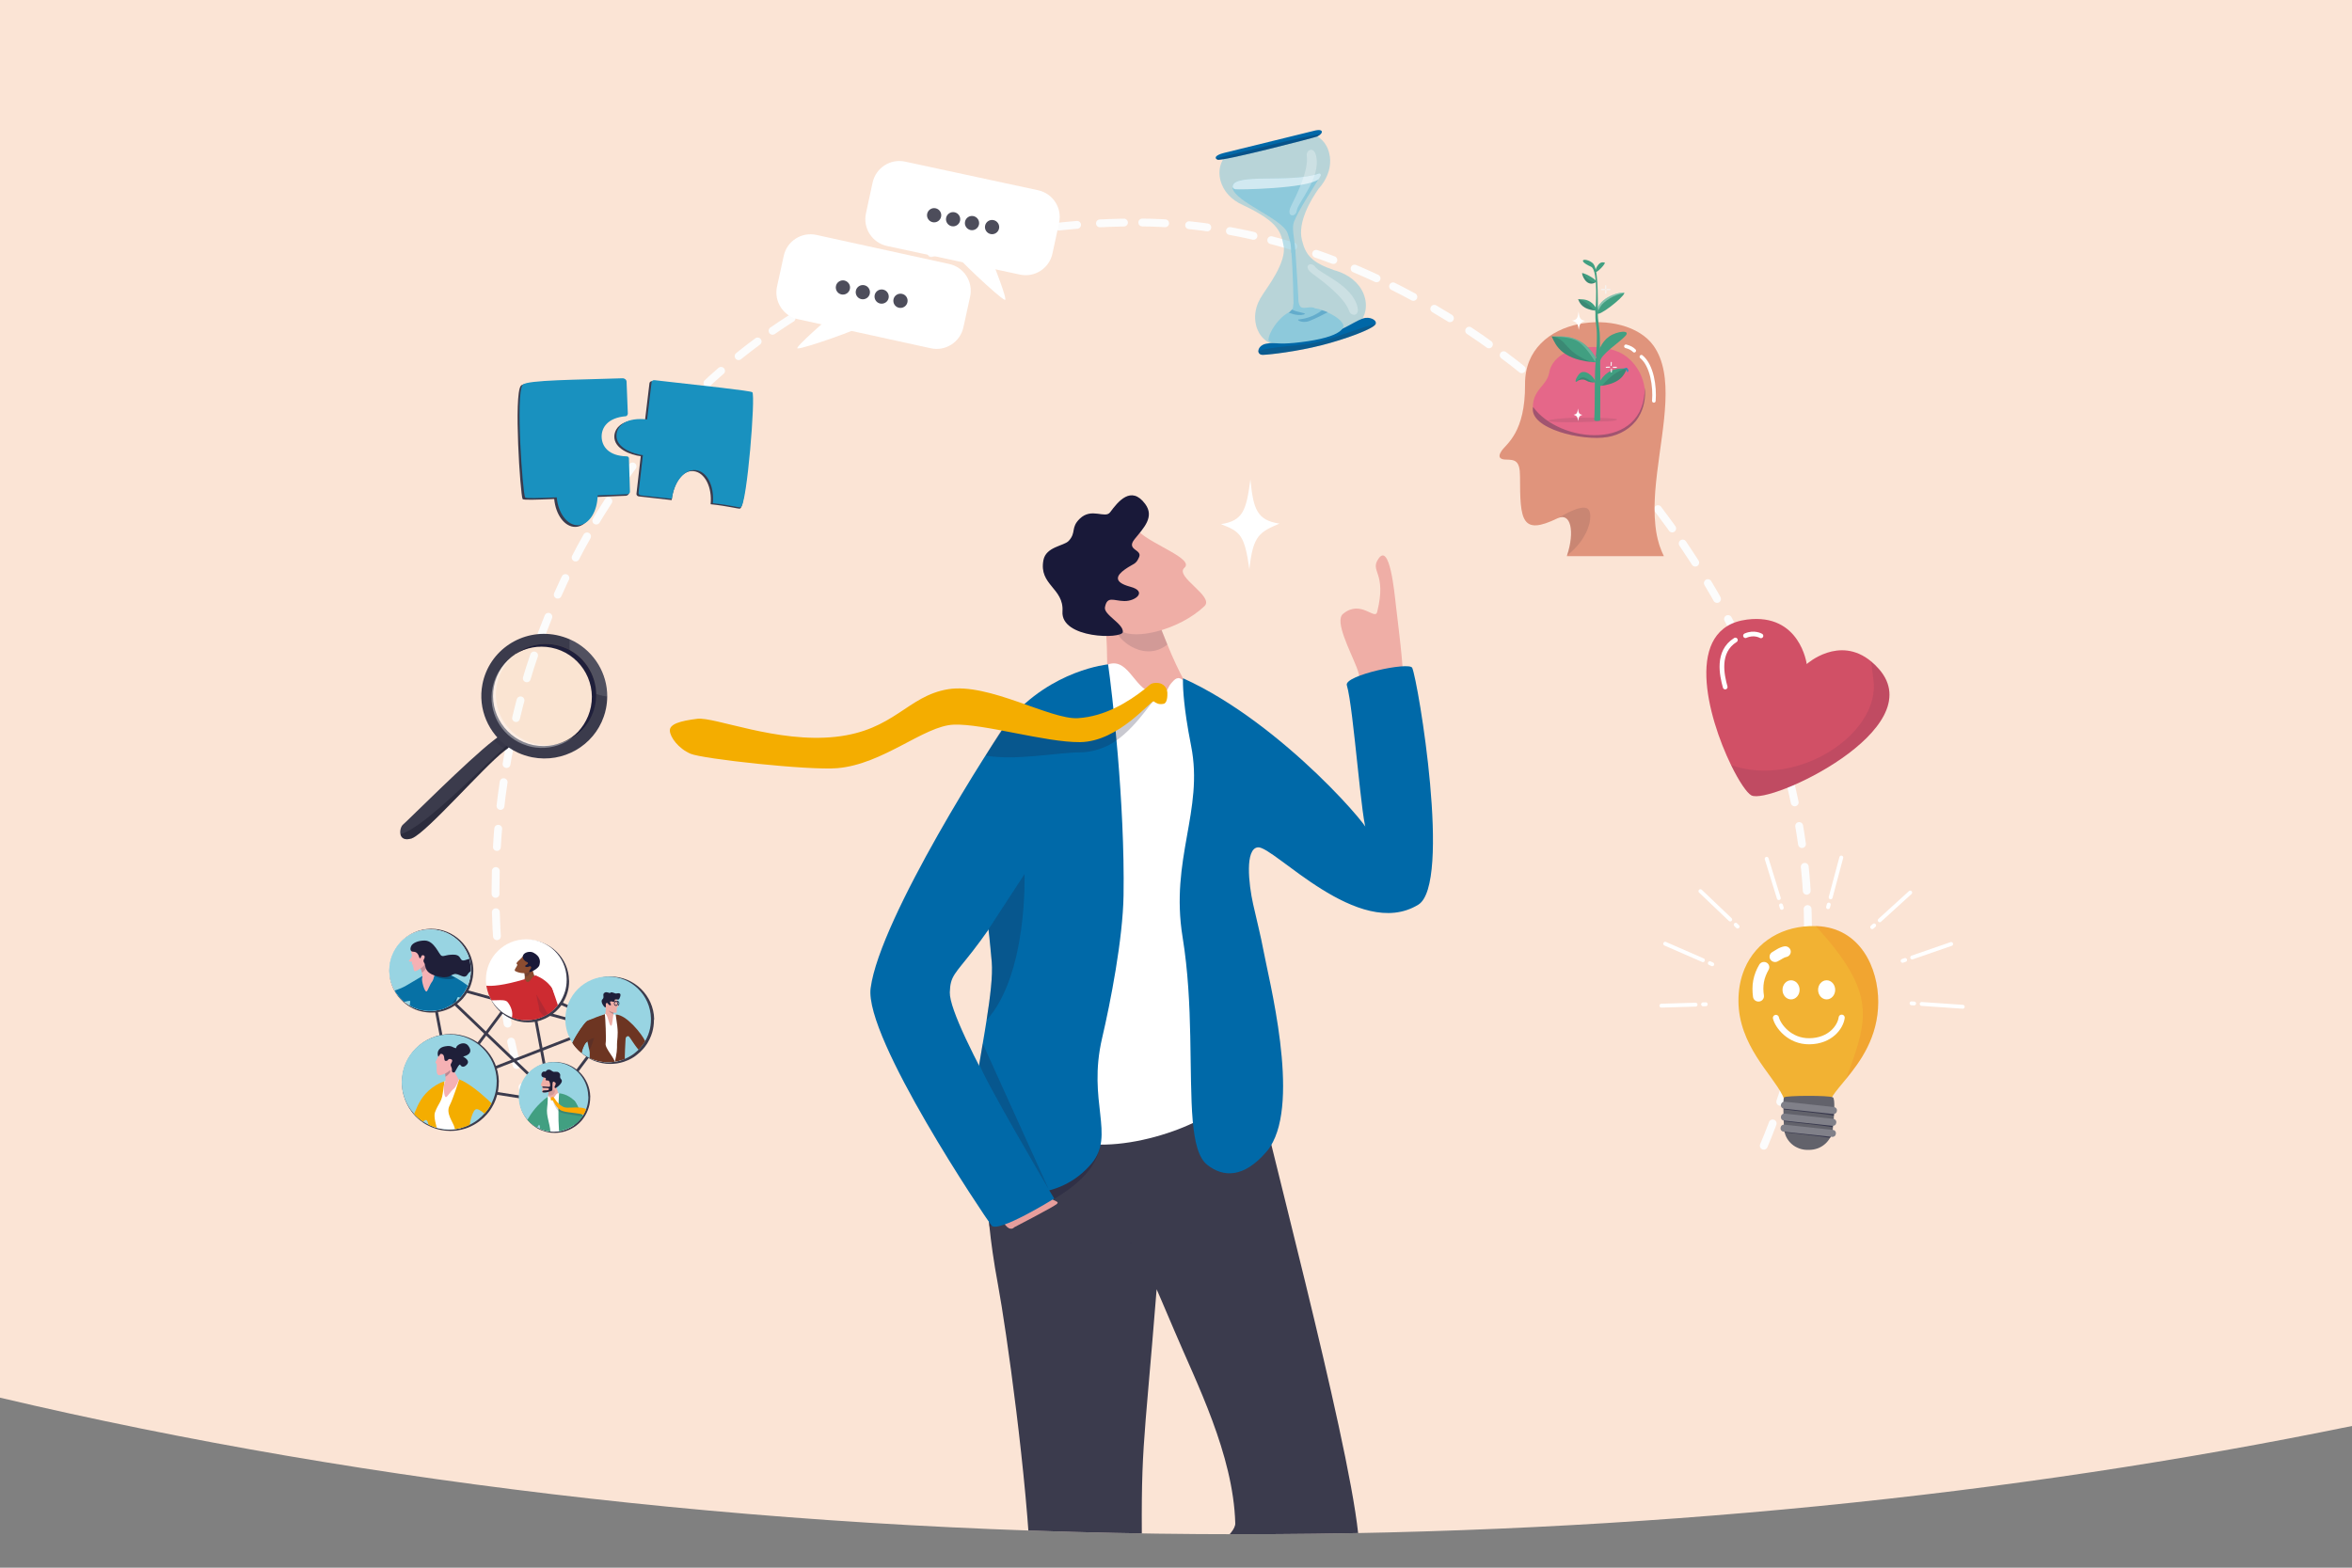 <?xml version="1.0" encoding="utf-8"?>
<!-- Generator: Adobe Illustrator 28.0.0, SVG Export Plug-In . SVG Version: 6.00 Build 0)  -->
<svg version="1.1" id="Layer_1" xmlns="http://www.w3.org/2000/svg" xmlns:xlink="http://www.w3.org/1999/xlink" x="0px" y="0px"
	 width="3000px" height="2000px" viewBox="0 0 3000 2000" style="enable-background:new 0 0 3000 2000;" xml:space="preserve">
<rect x="0" y="0" width="3000" height="2000" fill="#808080" stroke="none"/>
<style type="text/css">
	.st0{fill:#FBE4D5;}
	.st1{clip-path:url(#SVGID_00000176738382927625925960000008219890025334258864_);fill:#3B3B4D;}
	
		.st2{fill:none;stroke:#FCFCFC;stroke-width:10;stroke-linecap:round;stroke-linejoin:round;stroke-miterlimit:10;stroke-dasharray:30.663,29.203,23.362;}
	.st3{fill:#EFAEA6;}
	.st4{opacity:0.14;fill:#1F1F3B;}
	.st5{opacity:0.46;fill:#1F1F3B;}
	.st6{opacity:0.35;fill:#1F1F3B;}
	.st7{fill:#FFFFFF;}
	.st8{fill:#0069A8;}
	.st9{fill:#E79E9C;}
	.st10{opacity:0.24;fill:#1F1F3B;}
	.st11{fill:#F4AD00;}
	.st12{fill:#191939;}
	.st13{fill:#D15066;}
	.st14{fill:none;stroke:#FFFFFF;stroke-width:5.99;stroke-linecap:round;stroke-linejoin:round;stroke-miterlimit:10;}
	.st15{opacity:9.000000e-02;fill:#1F1F39;}
	.st16{fill:#E0947C;}
	.st17{opacity:0.12;fill:#1F1F39;}
	.st18{fill:none;stroke:#FFFFFF;stroke-width:4.606;stroke-linecap:round;stroke-miterlimit:10;}
	.st19{fill:#E56789;enable-background:new    ;}
	.st20{opacity:0.39;fill:#383649;}
	.st21{opacity:0.11;fill:#32323F;}
	.st22{fill:#419F81;}
	.st23{opacity:0.37;fill:#FFFFFF;}
	.st24{opacity:0.17;fill:#1F1F39;}
	.st25{fill:#0088BE;}
	.st26{opacity:0.23;fill:#FFFFFF;}
	.st27{opacity:0.18;fill:#1F1F39;}
	.st28{opacity:0.2;fill:#FFFFFF;}
	.st29{fill:none;stroke:#F4F4F4;stroke-width:1.349;stroke-linecap:round;stroke-linejoin:round;stroke-miterlimit:10;}
	.st30{fill:none;stroke:#F4F4F4;stroke-width:1.323;stroke-linecap:round;stroke-linejoin:round;stroke-miterlimit:10;}
	.st31{opacity:0.6;fill:#8DC9DB;}
	.st32{fill:#0067A7;}
	.st33{opacity:0.28;fill:#1F1F39;}
	.st34{fill:#8DC9DB;}
	.st35{opacity:0.23;fill:#32323F;}
	.st36{opacity:0.6;fill:#FFFFFF;}
	.st37{opacity:0.28;fill:#FFFFFF;}
	.st38{opacity:0.3;fill:#0067A7;}
	.st39{fill:#4D4D5B;}
	.st40{fill:#3B3B4D;}
	.st41{fill:#1991BF;}
	.st42{fill:none;stroke:#3B3B4D;stroke-width:3.596;stroke-linecap:round;stroke-linejoin:round;stroke-miterlimit:10;}
	.st43{fill:#3B3B4C;}
	.st44{clip-path:url(#SVGID_00000023975388292974621960000017348610187913772692_);fill:#98D4E2;}
	.st45{clip-path:url(#SVGID_00000023975388292974621960000017348610187913772692_);fill:none;}
	.st46{opacity:0.23;clip-path:url(#SVGID_00000023975388292974621960000017348610187913772692_);fill:#32323F;}
	.st47{clip-path:url(#SVGID_00000023975388292974621960000017348610187913772692_);fill:#1F1F39;}
	.st48{clip-path:url(#SVGID_00000023975388292974621960000017348610187913772692_);fill:#EFAEA6;}
	.st49{clip-path:url(#SVGID_00000023975388292974621960000017348610187913772692_);fill:#201B2C;}
	.st50{opacity:0.28;clip-path:url(#SVGID_00000023975388292974621960000017348610187913772692_);fill:#1F1F39;}
	.st51{clip-path:url(#SVGID_00000023975388292974621960000017348610187913772692_);fill:#0267A5;}
	.st52{clip-path:url(#SVGID_00000023975388292974621960000017348610187913772692_);fill:#FFFFFF;}
	.st53{clip-path:url(#SVGID_00000023975388292974621960000017348610187913772692_);fill:#6D3522;}
	.st54{opacity:0.2;clip-path:url(#SVGID_00000023975388292974621960000017348610187913772692_);fill:#1F1F39;}
	.st55{fill:#98D4E2;}
	.st56{opacity:0.18;fill:#1F1F3B;}
	.st57{fill:#FFA800;}
	.st58{fill:#1F1F39;}
	.st59{fill:#0771A5;}
	.st60{fill:#F5B1B4;}
	.st61{opacity:0.21;fill:#1F1F39;}
	.st62{opacity:0.28;fill:#070716;}
	.st63{clip-path:url(#SVGID_00000015328652968644844390000014714514242878995887_);}
	.st64{opacity:0.23;clip-path:url(#SVGID_00000159463299467036143990000012624421194748915331_);fill:#32323F;}
	.st65{clip-path:url(#SVGID_00000159463299467036143990000012624421194748915331_);fill:#EFAEA6;}
	.st66{clip-path:url(#SVGID_00000159463299467036143990000012624421194748915331_);fill:#0D1B3E;}
	.st67{clip-path:url(#SVGID_00000159463299467036143990000012624421194748915331_);fill:#78ADD3;}
	.st68{clip-path:url(#SVGID_00000159463299467036143990000012624421194748915331_);fill:#7E5151;}
	.st69{clip-path:url(#SVGID_00000159463299467036143990000012624421194748915331_);fill:#3B3B4C;}
	.st70{clip-path:url(#SVGID_00000159463299467036143990000012624421194748915331_);fill:#FFFFFF;}
	
		.st71{clip-path:url(#SVGID_00000159463299467036143990000012624421194748915331_);fill:url(#SVGID_00000083772750247940979000000007275737796382092688_);}
	.st72{clip-path:url(#SVGID_00000159463299467036143990000012624421194748915331_);fill:#F4AD00;}
	.st73{clip-path:url(#SVGID_00000159463299467036143990000012624421194748915331_);fill:#F5B1B4;}
	.st74{opacity:0.28;clip-path:url(#SVGID_00000159463299467036143990000012624421194748915331_);fill:#1F1F39;}
	.st75{clip-path:url(#SVGID_00000159463299467036143990000012624421194748915331_);fill:#1F1F39;}
	.st76{clip-path:url(#SVGID_00000120531710199574517540000003253901692429659564_);fill:#FFFFFF;}
	.st77{clip-path:url(#SVGID_00000120531710199574517540000003253901692429659564_);fill:#1F1F3B;}
	.st78{clip-path:url(#SVGID_00000120531710199574517540000003253901692429659564_);fill:#3B3B4D;}
	.st79{opacity:0.46;clip-path:url(#SVGID_00000120531710199574517540000003253901692429659564_);fill:#1F1F3B;}
	.st80{opacity:0.54;clip-path:url(#SVGID_00000120531710199574517540000003253901692429659564_);fill:#1F1F3B;}
	.st81{opacity:0.35;clip-path:url(#SVGID_00000120531710199574517540000003253901692429659564_);fill:#1F1F3B;}
	.st82{clip-path:url(#SVGID_00000120531710199574517540000003253901692429659564_);fill:#8B4C30;}
	.st83{opacity:0.2;clip-path:url(#SVGID_00000120531710199574517540000003253901692429659564_);fill:#191939;}
	.st84{clip-path:url(#SVGID_00000120531710199574517540000003253901692429659564_);fill:#CD2B31;}
	.st85{opacity:0.15;clip-path:url(#SVGID_00000120531710199574517540000003253901692429659564_);fill:#1F1F3B;}
	.st86{clip-path:url(#SVGID_00000120531710199574517540000003253901692429659564_);fill:#191939;}
	.st87{fill:#F2B233;}
	.st88{opacity:0.14;fill:#EA4F26;}
	.st89{fill:none;stroke:#FFFFFF;stroke-width:5.469;stroke-linecap:round;stroke-miterlimit:10;}
	.st90{fill:#62626B;}
	.st91{opacity:0.6;fill:#1F1F3B;}
	.st92{fill:#808089;}
	.st93{fill:none;stroke:#FFFFFF;stroke-width:4.935;stroke-linecap:round;stroke-linejoin:round;stroke-miterlimit:10;}
	.st94{fill:none;stroke:#FFFFFF;stroke-width:7.755;stroke-linecap:round;stroke-linejoin:round;stroke-miterlimit:10;}
	.st95{opacity:0.32;fill:#0D0D1E;}
	.st96{opacity:0.1;fill:#0D0D1E;}
	.st97{opacity:0.11;fill:#FFFFFF;}
	.st98{opacity:2.000000e-02;fill:#F4C83D;}
	.st99{opacity:0.19;fill:#D39333;}
	.st100{fill:#1F1F3B;}
	.st101{opacity:0.38;fill:#FFFFFF;}
	.st102{opacity:0;fill:#FFFFFF;}
</style>
<path class="st0" d="M0,1783.1c472,111.2,1010.4,174.2,1581.9,174.2c506.4,0,986.8-49.5,1418.1-138.1V0H0V1783.1z"/>
<g>
	<defs>
		<path id="SVGID_1_" d="M0,1783.1c472,111.2,1010.4,174.2,1581.9,174.2c506.4,0,986.8-49.5,1418.1-138.1V0H0V1783.1z"/>
	</defs>
	<clipPath id="SVGID_00000008841539671321439850000013027174090695187843_">
		<use xlink:href="#SVGID_1_"  style="overflow:visible;"/>
	</clipPath>
	<path style="clip-path:url(#SVGID_00000008841539671321439850000013027174090695187843_);fill:#3B3B4D;" d="M1258.1,1487.6
		c0.3,28.7,1,61.5,8,110.2c1.8,12.7,4.1,26.5,6.9,41.6c10.5,56.6,37.5,248,42,370.5c0,0.4,0,0.9,0.1,1.3h141.9c0-0.4,0-0.8,0-1.1
		c-2.4-167.4,1.2-150.8,18.3-365.3l0,0c0.4,1,9.3,21.2,22.4,52.3c28,66.4,75.4,158.1,77.9,246.3c0.4,13.5-33.1,39-79.3,67.8h224.6
		c6.6-7.6,10.8-14.3,12-20.1c1.5-6.9,1.2-19-0.6-35.3c-13.9-128.7-118.9-516.1-140.7-622.8c0,0-333.4-49.3-336.2,62.3
		c-0.4,15.3,0.1,28.7,1.1,41.5C1257.8,1454,1257.9,1470,1258.1,1487.6z"/>
</g>
<path class="st2" d="M2249.7,1461.7C2478.5,924.3,1970,282,1447.4,283.8c-636.9,2.1-924.2,622-777.9,1114.1"/>
<path class="st3" d="M1757.4,914.3c13.6-4.3,33.7,8.8,33.1-33.2c-0.5-35.8-7.3-84.7-10-108.7c-2-17.9-8-80.2-22.2-59.7
	c-11.7,16.9,11,16.8-1.7,68c-2.8,11.2-21-16.4-43.6,2.5c-10.9,9.1,8.6,45.8,17.4,68.1c9.8,24.6-0.1,37.8,4,48.1
	C1738.6,910.1,1757.4,914.3,1757.4,914.3z"/>
<path class="st3" d="M1409.4,798.5c5.8,27.9-1.2,101.4,11,130.2l71.3-7.9c0,0,69.1-8.6,52.7-19.4c-22.1-14.4-13.1-6.7-23.4-17.7
	c-6.3-6.7-13.8-20.7-21-36.1c-3.9-8.3-7.7-17.1-11-25.3c-5.2-12.5-9.5-23.8-12.1-30.8c-1.7-4.5-2.7-7.2-2.7-7.2l-0.7-5.6l-45.5-51.2
	C1428.1,727.4,1403.1,767.9,1409.4,798.5z"/>
<path class="st4" d="M1488.8,822.4c0.1-0.1,0.1-0.1,0.2-0.2c-5.2-12.5-9.5-23.8-12.1-30.8l-17.7-1.4c0,0-33-2.9-36.6,6.6
	C1417.4,811,1457.4,847.5,1488.8,822.4z"/>
<path class="st5" d="M1442.2,1585.6c0,0,0,0.1,0.1,0.2c0.6-0.4,0.8-0.6,0.9-0.7C1443,1585.1,1442.2,1585.6,1442.2,1585.6z"/>
<path class="st6" d="M1261.9,1564.6c2.7-0.8,127.7-35.8,140.7-99.6c0,0-109.6,16.6-144.6,22.6
	C1258.4,1516.3,1259.8,1548.5,1261.9,1564.6z"/>
<path class="st7" d="M1413.3,847.6c28-9.5,33.8,36.8,62.7,37.2c15.2,0.2,11.5-6.1,18.2-13.5c4.1-4.5,7.9-9.6,15.4-3
	c151.1,134.4,27.3,506.3,47,530.4c16.1,19.7-100.9,72.7-177.4,59.5c-104.9-18.1-105.9-129.4-104.3-150.7
	c1.6-21.4,44.6-385.5,44.6-385.5S1369.9,891.2,1413.3,847.6z"/>
<path class="st8" d="M1521.3,1429.5c2.4,27.6,7.4,47.8,18.6,56.6c20,15.8,46.3,17.4,75.7-17c1.7-1.9,3.2-4,4.6-6.2
	c38.6-59.5-2.1-214.2-9-252.1c-2.8-15.3-8-35.9-12.8-57.2c-5.9-26.5-10.5-71,6.1-72.6c20.1-2,128.3,119.8,204.5,73.2
	c42.9-26.2-0.1-284.6-7.7-302.2c-3.5-8.2-87.3,9.6-83.4,22.2c8.7,28.6,19.1,182.4,25.7,186.1c14.6,8.1-105.5-136.8-234.6-195
	c0,0-0.4,4.6,0.2,14.7c0.5,8.4,1.6,20.7,4.1,37.5c1.5,9.8,3.4,21.2,6,34.2c16.3,82.2-27.1,144.2-10.9,243.8c7,43,9,86.6,9.8,126.7
	C1519.1,1363.2,1518.8,1400.5,1521.3,1429.5z"/>
<path class="st9" d="M1340.4,1528c3.1,4.9,11.6,4.3,7.6,8c-4,3.7-54.3,29.7-54.3,29.7s-4.6,5.7-11.3-2.7c-6.7-8.4-7.2-17.3-7.2-17.3
	L1340.4,1528z"/>
<path class="st8" d="M1253.7,1074.6c0.3,17.7,0.8,32,1.3,44c1.1,24.6,2.7,39.8,4.6,56.6c0.8,6.7,1.5,13.6,2.4,21.3c0,0,0,0,0,0
	c0.8,7.5,1.6,15.8,2.5,25.5c0,0.1,0,0.1,0,0.1c0.1,1.7,0.3,3.4,0.5,5.2c1.4,17-1.8,43.8-6.6,74.2c-0.7,4.9-1.6,9.8-2.4,14.9l0,0
	c-13.2,79.9-33.2,176.8-8,190.2c47,25,107.1,21.9,144.2-22.1c30.7-36.5-5.5-78.7,13.6-160.3c10.6-45.3,26.4-126.2,27.3-181.7
	c1.9-118.2-14.9-261.8-19.7-294.9c0,0-71.6,6.5-126.6,71C1263.6,945.7,1252.8,1020.5,1253.7,1074.6z"/>
<path class="st8" d="M1376.1,991.1c-141.6,266.9-163.4,232.6-164.6,274.9s133.2,263.1,133.2,263.1s-72.1,44.8-80.1,34.3
	s-162.4-239.4-154.1-302.8c11.9-89.8,158.1-317.7,176.6-342c18.5-24.3,104.4-39.8,106.2,1.3S1376.1,991.1,1376.1,991.1z"/>
<path class="st10" d="M1261.3,1184.9c0.9,8.8,1.9,18.8,2.9,30.8c0.2,2,0.3,4,0.3,6.3c0,0.1,0,0.1,0,0.1c0.1,1.7,0.3,3.4,0.5,5.2
	c1.4,17-1.8,43.8-6.6,74.2c52.7-58.2,48.4-186.4,48.4-186.4L1261.3,1184.9z"/>
<path class="st10" d="M1249.1,1357.3c5.3,18.3,88.6,160,88.6,160l-84.3-186.1L1249.1,1357.3z"/>
<path class="st10" d="M1472.9,893.1c-2.5-1.8-29.1,45.5-64,60c-9.6,4-20,6.6-30.7,6.7c-31.3,0.3-81.7,10.8-120.9,4.2
	c15.1-25.1,22.1-37.6,37.7-56.4c28.3,10,64.1,22.6,80.4,21.6c12.1-0.7,23.7-3.5,34.4-7.5c20.1-7.4,37.4-19.1,50.5-29.3
	c6.7-5.2,7.8-13.5,15.7-13.5C1486.4,878.9,1476.1,895.3,1472.9,893.1z"/>
<path class="st11" d="M1489,883.9c-0.2-4.8-3.5-12.7-14-12.7c-7.9,0-8.6,3-15.3,8.2c-20.1,15.7-49.9,34.7-84.9,36.8
	c-35,2.1-113.7-45.5-165.6-36.9c-51.9,8.6-68.5,52.5-143.3,60.7c-74.8,8.2-154.3-25.6-176.4-23c-22.1,2.7-35.5,6.8-35.1,15.2
	c0.4,8.4,11,22.8,26.4,29.4c15.3,6.6,151.2,21.5,187.3,18.4c58.8-5.1,110.3-53.9,148.2-55.5c37.9-1.6,117,22.7,161.3,22.3
	c49.5-0.5,90.8-54.2,94-52c3.2,2.2,6.2,4.4,12.6,3.1C1488.6,897.1,1489.2,888.7,1489,883.9z"/>
<path class="st3" d="M1452.7,678.4c18.3,17.2,70.8,34.7,58,46c-12.8,11.3,38.7,36.4,25.6,48.9c-31.9,30.3-88.2,43.5-106.5,31.6
	c-18.3-11.9-55.4-57.7-55.4-57.7L1452.7,678.4z"/>
<path class="st12" d="M1434.9,726.4c11.4-8,13.9-5.9,18.1-15.8c4.1-9.9-17.3-8.6-5.7-22.9c11.6-14.3,25.7-28.3,13.3-44.9
	c-17.9-24-34.6-2.8-44.6,10.7c-6.4,8.7-23.6-6.5-38.8,8.3c-11.9,11.6-4,17.4-14.1,28.3c-6.1,6.5-28.9,7.3-32.2,24.5
	c-6.1,31.9,26.3,35.6,24.3,65.5c-2.3,34.9,76.2,35.4,77,26.2c0.9-10.7-24.8-22-22.8-31.7c2.9-14.7,10.8-8.1,24.6-7.8
	c14.7,0.3,29.9-12.4,7.5-18.3C1419,742.4,1424.6,733.7,1434.9,726.4z"/>
<path class="st13" d="M2233.9,1014.7c-5.7-3-15.8-17.9-25.9-38.6c-30.1-61.7-60.7-175.5,20.5-185.7c67.5-8.4,76,56.8,76,56.8
	s41.4-37.3,82.3-3.3c3.3,2.7,6.5,5.9,9.8,9.6C2464,930.2,2257.2,1027,2233.9,1014.7z"/>
<path class="st14" d="M2226.4,811c11.1-5,19.7,0.2,19.7,0.2"/>
<path class="st14" d="M2200.5,876.5c-4.1-14.9-11-45,13-60"/>
<path class="st15" d="M2233.9,1014.7c-5.7-3-15.8-17.9-25.9-38.6c85.9,29.9,190.9-41.1,181.6-108.8c-1.1-8.3-2.1-16.1-2.9-23.3
	c3.3,2.7,6.5,5.9,9.8,9.6C2464,930.2,2257.2,1027,2233.9,1014.7z"/>
<path class="st7" d="M1557.4,668.7c28.2-4.5,32.2-17.3,37.5-57c3.7,37.7,8.3,52,37,56.3c-25,10.8-33.8,14.7-38.3,58.2
	C1587.4,682.1,1581.9,678.2,1557.4,668.7z"/>
<path class="st16" d="M1938.8,608.1c0,55.7,1.8,75.5,47.9,53.1c16.8-8.1,22.2,16.6,12.1,47.4c-0.1,0.3-0.2,0.6-0.3,0.9h123.8
	c-0.3-0.6-0.6-1.1-0.8-1.7c-0.9-1.9-1.8-3.8-2.5-5.7c-0.8-2-1.6-4.1-2.3-6.2c-0.3-0.9-0.6-1.8-0.8-2.7c-2-6.7-3.4-13.6-4.2-20.9
	c-0.1-0.9-0.2-1.8-0.3-2.7c-0.7-6.8-1-13.7-1-20.9c0-0.9,0-1.8,0-2.7c0.1-5.9,0.4-11.9,0.8-18c0.1-0.9,0.1-1.8,0.2-2.7
	c0.5-6.5,1.2-13.1,2-19.8c0.1-0.9,0.2-1.8,0.3-2.7c7.3-60.7,22.3-124.2-4.8-162c-35.9-50-164.3-39.2-163.7,49.4
	c0.5,61.6-23.8,76-29.8,84.8c-6.5,9.5-0.1,11.3,5.6,11.3C1932.2,586.6,1938.8,587.1,1938.8,608.1z"/>
<path class="st17" d="M1998.8,708.6c10.1-30.7,4.8-55.5-12.1-47.4c8.8-4.9,33.4-19.6,39.7-10.8
	C2032.1,658.6,2026.8,687,1998.8,708.6z"/>
<path class="st18" d="M2084.5,447.4c-2.2-2.3-5.7-4.4-10.6-5.6"/>
<path class="st18" d="M2109.5,511.4c1.5-17.9-2.2-45-15.9-56.3"/>
<path class="st19" d="M1955.3,524.5c0.5,4.2,2.9,8.1,6.7,11.8c1.6,1.5,3.3,2.9,5.3,4.3c0.8,0.6,1.7,1.1,2.5,1.6
	c0.1,0.1,0.3,0.2,0.4,0.2c2.8,1.7,5.9,3.3,9.2,4.7c0,0,0,0,0,0c1.2,0.5,2.5,1.1,3.8,1.6c2.3,0.9,4.7,1.8,7.2,2.6
	c0.8,0.3,1.6,0.5,2.5,0.8c1.2,0.3,2.3,0.7,3.5,1c21.1,5.8,45.4,7.4,60.8,2.9c0.2-0.1,0.3-0.1,0.5-0.2c0.7-0.2,1.3-0.4,1.9-0.6
	c0.8-0.3,1.6-0.5,2.4-0.8c2.7-1,5.4-2.2,7.9-3.6c1.6-0.9,3.2-1.8,4.7-2.8c1-0.7,1.9-1.3,2.8-2c0.1-0.1,0.2-0.1,0.2-0.2
	c3.6-2.8,6.8-6,9.5-9.6c0.8-1,1.5-2.1,2.2-3.2c0.6-0.9,1.2-1.9,1.7-2.8c0.9-1.7,1.8-3.4,2.5-5.2c3.3-7.7,4.7-16.2,4.7-24.6
	c-0.1-2.1-0.4-4.3-0.7-6.4c-0.5-3-1.1-5.9-2-8.7c-0.1-0.3-0.2-0.6-0.3-0.9c-3.4-10.5-9.7-20.2-18.7-27.9c-0.5-0.4-0.9-0.8-1.4-1.2
	c-22-17.7-74-17.7-92.7,6c-0.9,1.1-1.7,2.3-2.4,3.5c-0.5,0.8-0.9,1.6-1.3,2.4c-0.1,0.1-0.1,0.2-0.2,0.3c-1.1,2.3-1.9,4.8-2.4,7.5
	c0,0.2-0.1,0.3-0.1,0.5c0,0,0,0.1,0,0.1c-0.1,0.4-0.2,0.9-0.3,1.3c-0.3,1.1-0.6,2.2-1,3.2c-1.4,3.8-3.7,7-6.1,10.1
	c-2.5,3.1-5.2,6.1-7.5,9.6c-0.2,0.4-0.5,0.8-0.7,1.1c-2.4,3.9-4.4,8.5-5.1,14.6C1955.2,518,1955.1,521.1,1955.3,524.5z"/>
<path class="st20" d="M2097.9,494.1c0.6,82.1-108.6,72.1-142.5,25c-5.5,28,63.3,43.9,94.9,38.5c15.6-2.6,30.6-11.1,39.2-24.7
	C2096.7,521.5,2099.6,507.4,2097.9,494.1z"/>
<path class="st21" d="M2062.6,535.1c-0.4,2.8-20.7,2.5-44.4,3.3c-23.8,0.8-43.3-0.1-43.3-1.6c0-1.5,19.6-4,43.3-4
	C2042,532.9,2062.8,533.6,2062.6,535.1z"/>
<path class="st22" d="M2071.8,374c-0.8,5.4-34.2,31.6-34.6,25.4c0-0.2,0-0.4,0-0.6c-0.5-17,24.3-25.7,33.5-25.7
	C2071.6,373,2071.9,373.4,2071.8,374z"/>
<path class="st23" d="M2071.8,374c-12.2,1.4-26.6,10.6-30.4,17.2l-4.2,7.5c-0.5-17,24.3-25.7,33.5-25.7
	C2071.6,373,2071.9,373.4,2071.8,374z"/>
<path class="st22" d="M2035.9,359.8c-12.8,8.1-18.7-10.6-17.8-11.5c0,0,0.1,0,0.1,0C2024.1,349.3,2038.5,358.2,2035.9,359.8z"/>
<path class="st24" d="M2035.9,359.8c-12.8,8.1-18.7-10.6-17.8-11.5c0.1,0,0.1,0,0.1,0C2023.1,355.4,2031.3,361.9,2035.9,359.8z"/>
<path class="st22" d="M2033.5,535.2c1.2-17-0.1-64.3,2.1-75.2c2.3-11.3,6.9-23.7,16.9-30.7s28.1-8.9,20.7-0.7
	c-7.4,8.2-32.6,24.2-32.2,33c0.5,11.2,0,73.2,0.1,74.3C2041.1,537,2033.3,538.2,2033.5,535.2z"/>
<path class="st22" d="M2037.9,462.5c-45.7-2.5-53.2-21.6-58.7-33.3c0,0-1,0,0.1-0.1c1.1,0,4.2,0,12.4,0.1
	c15.6,0.2,31.5,6.4,43.7,26.8c0.7,1.1,1.4,2.3,2,3.5L2037.9,462.5z"/>
<path class="st24" d="M2029.3,461.8c-38-4.3-44.9-21.7-50.1-32.5c0,0-0.4,0-0.4,0c0,0,0.2,0,1,0
	C2000,432.6,1993.4,447.8,2029.3,461.8z"/>
<path class="st22" d="M2038.1,490.8c7.7-15.3,18.4-20.2,29.1-20.6s8.1-0.3,8.1-0.3c-3.4,7.7-7.9,20.3-37.5,22.8L2038.1,490.8z"/>
<path class="st24" d="M2043.4,492.1c24.7-3.6,28.8-15,31.9-22.2c0,0,0.3,0,0.3,0c0,0-0.2,0-0.7,0
	C2061.8,472.5,2049,485.1,2043.4,492.1z"/>
<path class="st22" d="M2037.1,395.3c-5-9.9-12-13.1-18.9-13.4c-7-0.3-5.3-0.2-5.3-0.2c2.2,5,5.1,13.2,24.4,14.8L2037.1,395.3z"/>
<path class="st24" d="M2033.6,396.2c-16-2.3-18.7-9.8-20.7-14.4c0,0-0.2,0-0.2,0c0,0,0.1,0,0.4,0
	C2021.7,383.5,2030.1,391.6,2033.6,396.2z"/>
<path class="st22" d="M2035.5,454.5c1.3-11.3,1.4-21,1.3-28.6c0-6.2-1-10.8-1.6-16.8c-0.4-4.5-0.2-13.1-0.2-13.1s3.5-2.5,3.3-0.1
	c-0.3,2.4-0.6,6.6,0.6,16.2c0.4,3,0.9,6.3,1.5,12.5c0.5,5.1,0.3,28.9,0.5,31.2c0.3,2.4-3.5,2.7-3.5,2.7L2035.5,454.5z"/>
<path class="st22" d="M2033.6,487.8c-3.1,0.2-7.1-0.3-9.9-2.1c-5.2-3.4-10.9-0.5-12.7,1.1c-0.3,0.2-0.5,0.3-0.7,0.4
	c-1.2,0-1-3.6,3.4-9.4c6.6-8.8,19.4,2,21.5,9.8C2035.3,488.2,2036.2,487.7,2033.6,487.8z"/>
<path class="st24" d="M2033.6,487.8c-3.1,0.2-7.1-0.3-9.9-2.1c-5.2-3.4-10.9-0.5-12.7,1.1c-0.3,0.2-0.5,0.3-0.7,0.4
	c3.2-3.7,7.3-6.5,10.2-5.6C2026.3,483.3,2028.3,487.2,2033.6,487.8z"/>
<path class="st25" d="M2076.7,473.9c-0.2,0.4-0.4,0.7-0.8,0.7c-1-0.1-1.5-1.3-0.9-2.3c0.6-1-0.1-0.8-0.3-1.1
	c-0.7-1.2-1.6-0.2-1.9-0.3c-0.9-0.1-1.1-1-0.7-1.2c0,0,0,0,0.1,0c0,0,0.1,0,0.1,0c2.3-0.3,3.5,0.1,4,1.2
	C2076.8,471.9,2077,473,2076.7,473.9z"/>
<path class="st26" d="M2075.6,472.9c0.5,0.5,0.8,0.8,1.1,0.9c-0.2,0.4-0.4,0.7-0.8,0.7c-1-0.1-1.5-1.3-0.9-2.3
	c0.6-1-0.1-0.8-0.3-1.1c-0.7-1.2-1.6-0.2-1.9-0.3c-0.9-0.1-1.1-1-0.7-1.2c0.6,0.4,1.3,0.5,1.5,0.5c0.3,0,1.6,0.1,1.8,1
	C2075.7,471.7,2075.2,472.5,2075.6,472.9z"/>
<path class="st27" d="M2076.5,474.1C2076.5,474.1,2076.5,474.1,2076.5,474.1C2076.6,474.1,2076.5,474.1,2076.5,474.1z"/>
<path class="st22" d="M2038.2,396.1c-0.5-19.9,0.7-54.6-6.9-60.6c-9.3-7.4-21.3-4-1.9,4.8c10,4.5,5.5,58.1,5.5,58.1L2038.2,396.1z"
	/>
<path class="st22" d="M2037,340.1c3.7-6,6.7-5.7,9.6-5.2c2.9,0.5-10.9,14.7-11.4,11.7C2034.7,343.5,2037,340.1,2037,340.1z"/>
<path class="st28" d="M2035.3,456l-0.6,5.8c0,0-10.5-18.2-20.8-25.3c-10.3-7.1-26.7-6.6-34.7-7.3l0.1-0.1c1.1,0,4.2,0,12.4,0.1
	C2007.2,429.4,2023.1,435.7,2035.3,456z"/>
<line class="st29" x1="2048.1" y1="368.4" x2="2048.1" y2="364.5"/>
<line class="st29" x1="2048.2" y1="374.2" x2="2048.2" y2="370.4"/>
<line class="st29" x1="2049.7" y1="369.4" x2="2053.5" y2="369.4"/>
<line class="st29" x1="2042.8" y1="369.4" x2="2046.6" y2="369.4"/>
<line class="st30" x1="2055" y1="466.2" x2="2055.2" y2="462.3"/>
<line class="st30" x1="2055.3" y1="474.7" x2="2055.4" y2="471"/>
<line class="st30" x1="2057.8" y1="468.6" x2="2061.7" y2="468.6"/>
<line class="st30" x1="2048.8" y1="468.6" x2="2053" y2="468.4"/>
<path class="st7" d="M2021.7,409.2c-6.2-0.9-7.1-3.5-8.3-11.7c-0.8,7.7-1.8,10.7-8.2,11.5c5.5,2.2,7.5,3,8.5,11.9
	C2015,412,2016.3,411.2,2021.7,409.2z"/>
<path class="st7" d="M2018.4,529.2c-4.3-0.6-4.9-2.4-5.7-8c-0.6,5.3-1.3,7.3-5.6,7.9c3.8,1.5,5.1,2,5.8,8.1
	C2013.9,531.1,2014.7,530.6,2018.4,529.2z"/>
<path class="st31" d="M1605,385.7c-4.1,9.3-5.3,19.3-2.9,29.1c0.8,3.4,2.1,6.6,3.6,9.4c3.5,6.3,8.8,11.1,15.3,14.4
	c15.2,7.7,37.4,7.6,61.1,1.8c38.4-9.4,66.2-30.4,59-59.8c-3.7-15.2-15.5-26.9-31.3-33.2c-0.5-0.3-1.2-0.5-2-0.8c0,0,0,0-0.1,0
	c-2-0.7-4-1.4-6-1.9c-28.3-9.9-36.3-18.8-41.1-38.6c-5.6-22.7,11.3-51.1,21.3-65.3c2.6-2.9,4.9-5.9,6.8-9l0,0
	c7-11.3,9.8-24,6.7-36.4c-2-8.1-6.9-18.8-21.7-24.9l-109.5,26.9c-7.6,9.1-10.7,19.8-7.7,32.1c3.6,14.5,14.3,25.7,29,32.2l0,0
	c46.8,21.9,48.4,35.6,51.7,51.6c4.3,21.2-22,54.9-26.2,61.8c0,0,0,0,0,0c0,0.1-0.1,0.1-0.1,0.2
	C1608.5,378.7,1606.6,382.2,1605,385.7z"/>
<path class="st32" d="M1679.8,174.2c-5,1.9-121,31.9-126.8,29.5c-4.5-1.9-3.2-5.7,8.2-8.6s115.9-28.5,115.9-28.5s8-2.2,8.9,1.2
	C1686.8,171,1679.8,174.2,1679.8,174.2z"/>
<path class="st33" d="M1551,202.2c0.4,0.6,1.1,1.1,2.1,1.5c5.8,2.5,121.8-27.6,126.8-29.5c0,0,2.9-1.3,4.8-3.2
	C1652.2,176.4,1602,189.7,1551,202.2z"/>
<path class="st34" d="M1642.2,297.1c0.7,1.6,2.1,6.3,3.3,10.9c1.4,5.3,1,10.3,1.6,14c0.3,1.8,4.4,0.5,5.2-2
	c-1.7-18.8-4.8-28.9-1.8-37c5.2-13.7,23.2-41.1,31.3-54.4c1-1.7,1.9-3.1,2.5-4.3c0.5-0.9,0.2-1.8-0.4-2.4c-0.1-0.1-0.2-0.2-0.3-0.3
	c-0.5-0.3-1-0.4-1.7-0.2c-35.2,12.5-108.4-1.1-109.9,16.4c0,0,0,0,0,0.1c-0.1,0.7,0,1.3,0.1,2
	C1575.5,257.7,1634.8,278.5,1642.2,297.1z"/>
<path class="st32" d="M1611.1,452.7c9.2-0.3,43.3-4.3,74.4-12.2c31.1-7.9,65.1-20.6,68.9-26.7c0.1-0.1,0.1-0.2,0.2-0.3
	c2-4-4.5-8.7-12.4-8c-11,1-28,17.2-60.2,25.1c-39,9.6-55.2,5.4-67.2,7.9c-6.6,1.4-9.8,5.9-9.8,9.5
	C1605.2,450.7,1607.2,452.9,1611.1,452.7z"/>
<path class="st35" d="M1611.1,452.7c9.2-0.3,43.3-4.3,74.4-12.2c31.1-7.9,65.1-20.6,68.9-26.7c0.1-0.1,0.1-0.2,0.2-0.3
	c-15.2,2.8-49.7,17.1-72.2,22.6c-23.2,5.7-59.3,5.3-77.4,11.9C1605.2,450.7,1607.2,452.9,1611.1,452.7z"/>
<path class="st36" d="M1575.5,241.4c3,0.8,92.1-0.7,106.5-12.8c1-1.7,1.9-3.1,2.5-4.3c0.5-0.9,0.2-1.8-0.4-2.4
	c-0.2-0.1-0.3-0.2-0.3-0.3c-0.5-0.3-1-0.4-1.7-0.2c-35.2,12.5-108.4-1.1-109.9,16.4c0,0,0,0,0,0.1
	C1572.2,238.8,1572.5,240.6,1575.5,241.4z"/>
<path class="st37" d="M1678.6,198.4c6.9,28.2-23.1,59.6-24.5,70.1c-1.2,9.4-14.6,8.9-7.2-5.9c7.5-15,22.5-45.5,19.9-63.7
	C1665.8,191.2,1675.7,186.3,1678.6,198.4z"/>
<path class="st37" d="M1731.5,391.7c-6.7-28.2-47.8-42.5-53.8-51.1c-5.4-7.8-17.1-1.2-3.7,8.5c13.5,9.9,40.8,30.2,46.8,47.6
	C1723.3,404,1734.4,403.8,1731.5,391.7z"/>
<path class="st34" d="M1668.2,435.3c50.3-7.6,45.2-20.7,45.2-20.7c-2.4-7-13.4-13.4-24.1-17.9c-2.4-1-4.9-1.9-7.4-2.5l0,0
	c-1.6-0.4-3.3-0.7-4.8-0.9c-4.4-3.4-14.4,1.5-18-1.7c-3.6-3.2-3.1-12.3-3.1-12.3s-2.2-39.4-3.8-60.1l-5.2,0.7
	c2.3,26.7,2.9,66.9,2.9,66.9c-1,5.8-0.1,5.8-2,8.3c-0.8,1-2,1.7-2.9,3c-0.5,0.2-1,0.5-1.5,0.7l0,0c-12.6,6.4-25.2,25.1-25.6,35
	C1617.9,433.7,1617.9,442.8,1668.2,435.3z"/>
<path class="st38" d="M1643.5,398.7L1643.5,398.7c0,0,10.6,4.8,18.9,2.7c7.4-1.9-6.6-2.4-14.5-6.4c-1,0.8-2,1.7-2.9,3
	C1644.5,398.2,1644,398.4,1643.5,398.7z"/>
<path class="st38" d="M1669.8,409.6c7.3-2.8,18.4-8.4,23.8-11.3c-2.4-1-4.9-1.9-7.4-2.5l0,0c-16.3,12.8-32.7,11.1-27.1,11.7
	C1650.6,406.5,1659.8,413.3,1669.8,409.6z"/>
<path class="st7" d="M1187.2,444.3l-169.5-37.1c-18.8-4.1-30.7-22.7-26.6-41.6l8.6-39.3c4.1-18.8,22.7-30.7,41.6-26.6l169.5,37.1
	c18.8,4.1,30.7,22.7,26.6,41.6l-8.6,39.3C1224.6,436.5,1206,448.5,1187.2,444.3z"/>
<path class="st7" d="M1058.2,404.6c0,0-45.5,39.3-40.9,39.9c7,0.9,82.3-26,77.8-26.9C1090.7,416.6,1058.2,404.6,1058.2,404.6z"/>
<path class="st39" d="M1084,368.8c-1.1,4.9-6,7.9-10.9,6.8c-4.9-1.1-7.9-6-6.8-10.9s6-7.9,10.9-6.8
	C1082.1,359.1,1085.2,364,1084,368.8z"/>
<path class="st39" d="M1109.4,374.8c-1.1,4.9-6,7.9-10.9,6.8c-4.9-1.1-7.9-6-6.8-10.9s6-7.9,10.9-6.8
	C1107.5,365,1110.5,369.9,1109.4,374.8z"/>
<path class="st39" d="M1133.4,380.4c-1.1,4.9-6,7.9-10.9,6.8c-4.9-1.1-7.9-6-6.8-10.9c1.1-4.9,6-7.9,10.9-6.8
	C1131.5,370.6,1134.5,375.5,1133.4,380.4z"/>
<path class="st39" d="M1157.4,385.8c-1.1,4.9-6,7.9-10.9,6.8c-4.9-1.1-7.9-6-6.8-10.9s6-7.9,10.9-6.8
	C1155.6,376,1158.6,380.9,1157.4,385.8z"/>
<path class="st7" d="M1131.3,313.8l169.6,36.5c18.8,4.1,37.4-7.9,41.5-26.8l8.5-39.3c4.1-18.8-7.9-37.4-26.8-41.5l-169.6-36.5
	c-18.8-4.1-37.4,7.9-41.5,26.8l-8.5,39.3C1100.5,291.2,1112.5,309.7,1131.3,313.8z"/>
<path class="st7" d="M1266,334c0,0,20.1,50,15.7,48.6c-6.8-2.1-67.4-59.5-62.9-58.9C1235.3,326.1,1266,334,1266,334z"/>
<path class="st39" d="M1256.5,287.9c-1,4.9,2.2,9.7,7.1,10.7c4.9,1,9.7-2.2,10.7-7.1c1-4.9-2.2-9.7-7.1-10.7
	C1262.2,279.8,1257.5,283,1256.5,287.9z"/>
<path class="st39" d="M1230.9,282.8c-1,4.9,2.2,9.7,7.1,10.7c4.9,1,9.7-2.2,10.7-7.1c1-4.9-2.2-9.7-7.1-10.7
	S1231.9,277.8,1230.9,282.8z"/>
<path class="st39" d="M1206.8,277.9c-1,4.9,2.2,9.7,7.1,10.7c4.9,1,9.7-2.2,10.7-7.1c1-4.9-2.2-9.7-7.1-10.7
	C1212.6,269.8,1207.8,273,1206.8,277.9z"/>
<path class="st39" d="M1182.6,272.8c-1,4.9,2.2,9.7,7.1,10.7c4.9,1,9.7-2.2,10.7-7.1c1-4.9-2.2-9.7-7.1-10.7
	C1188.4,264.7,1183.6,267.9,1182.6,272.8z"/>
<path class="st40" d="M664.4,492.1c5.3-6.3,69.9-5.4,126.4-7.4c2.8-0.1,5.2,1.8,5.3,4.3c0.3,11.8,1.7,23.1,2.2,39.6
	c0,1.2-4.5,2.1-5.8,2.2c-23.4,1.9-28.6,16.8-28.2,28.8c0.4,11.9,8.6,22.7,31.9,23.2c1.5,0,2.6,1.1,2.7,2.4
	c0.5,16.4,2.8,30.7,3.3,43.8c0.1,1.8-2,3.4-4,3.5c-12.4,0.4-26.6,1-39.1,1.6c-0.3,20.8-11.1,37.6-24.9,38.1
	c-13.7,0.4-25.4-15.2-27.3-35.6c-23.3,1-39.4,1.5-40.3,0.1C663.7,631.3,655.1,503.1,664.4,492.1z"/>
<path class="st41" d="M666.7,490.9c5.3-6.3,70.7-6.3,127.2-8.3c2.8-0.1,5.2,1.8,5.3,4.3c0.3,11.8,1.1,24.1,1.6,40.7
	c0,1.2-1.1,3.3-2.4,3.4c-23.4,1.9-31.3,14.6-31,26.6c0.4,11.9,8.8,24.1,32.1,24.6c1.5,0,2.6,1.1,2.7,2.4c0.5,16.4,0.8,29.5,1.3,42.6
	c0.1,1.8-1.5,3.2-3.5,3.3c-12.4,0.4-25.2,1-37.7,1.5c-0.3,20.8-11.1,37.6-24.9,38.1c-13.7,0.4-25.4-15.2-27.3-35.6
	c-23.3,1-39.4,1.5-40.3,0.1C666.7,629.2,657.4,501.8,666.7,490.9z"/>
<path class="st40" d="M956.9,501.7c-2.3-1.9-60.1-8.1-124.8-15.4c-1.9-0.2-3.5,0.9-3.7,2.6c-1.5,12.7-3.5,29.4-5.7,47.5l-0.1,0
	c-25.1-2.9-38.3,7.1-39,19.8c-0.9,16.3,21.1,24.3,33.7,25.8c-2,17.4-3.9,34.1-5.5,48c-0.2,1.6,1.2,3.1,3,3.3
	c13.3,1.5,29.1,3.2,41.9,4.7c2.6-21.9,13.8-38.5,28.1-36.9c14.2,1.6,23.8,20.5,21.6,42.2c23.1,2.4,35.6,6.2,37.6,5.5
	C952.1,646,961.2,505.4,956.9,501.7z"/>
<path class="st41" d="M959.6,500.4c-2.3-1.9-60.1-8.1-124.8-15.4c-1.9-0.2-3.5,0.9-3.7,2.6c-1.5,12.7-3.5,29.4-5.7,47.5l-0.1,0
	c-25.1-2.9-38.3,7.1-39,19.8c-0.9,16.3,21.1,24.3,33.7,25.8c-2,17.4-3.9,34.1-5.5,48c-0.2,1.6,1.2,3.1,3,3.3
	c13.3,1.5,26.7,3,39.5,4.4c2.6-21.9,16.3-38.2,30.6-36.6c14.2,1.6,23.8,20.5,21.6,42.2c23.1,2.4,33.6,5.9,35.6,5.2
	C952.8,644.4,963.9,504.1,959.6,500.4z"/>
<polyline class="st42" points="550.5,1257.8 573.9,1380.4 665.1,1257.8 779.5,1308.5 706.2,1406.2 572.1,1385.2 762.8,1311.1 
	551,1252.6 691.5,1387 "/>
<line class="st42" x1="673.1" y1="1245.9" x2="700" y2="1389.3"/>
<path class="st43" d="M834.1,1301.6c0,5.4-0.8,10.6-2.2,15.5c-0.4,1.5-0.9,2.9-1.5,4.4c-1.2,3.1-2.6,6-4.3,8.8
	c-0.4,0.6-0.7,1.2-1.1,1.8l0,0c-0.2,0.2-0.3,0.5-0.5,0.7c-0.5,0.8-1.1,1.6-1.7,2.4c-0.8,1-1.6,2-2.4,2.9c-2.4,2.8-5.1,5.3-8,7.5
	c-0.7,0.6-1.5,1.1-2.2,1.7c-0.6,0.4-1.1,0.8-1.7,1.2c-2,1.3-4.1,2.5-6.3,3.5c-0.4,0.2-0.8,0.4-1.1,0.5c-1.8,0.8-3.6,1.5-5.4,2.1
	c-2.7,0.9-5.5,1.5-8.3,2c-0.5,0.1-1,0.2-1.5,0.2c-2.4,0.3-4.8,0.5-7.3,0.5c-1.7,0-3.4-0.1-5.1-0.2c-0.5,0-1-0.1-1.5-0.2
	c-4.9-0.6-9.6-1.8-14.1-3.6c-0.4-0.2-0.8-0.3-1.2-0.5c-1.3-0.5-2.6-1.2-3.8-1.8c-0.2-0.1-0.5-0.3-0.7-0.4c-0.7-0.4-1.4-0.8-2.1-1.2
	c-3.9-2.3-7.5-5.1-10.6-8.3c-1-0.9-1.9-1.9-2.7-2.9c-1.1-1.2-2.1-2.5-3.1-3.9c-4-5.4-7-11.6-8.8-18.3c-1.3-4.6-1.9-9.5-1.9-14.5
	c0-30.7,24.9-55.7,55.7-55.7c30.3,0,55,24.2,55.7,54.4C834.1,1300.8,834.1,1301.2,834.1,1301.6z"/>
<g>
	<defs>
		<path id="SVGID_00000008836001146623631790000009230093919894149565_" d="M830.3,1300.6c0,5.3-0.7,10.4-2.1,15.2
			c-0.4,1.5-0.9,2.9-1.4,4.3c-1.2,3-2.6,5.9-4.2,8.7c-0.4,0.6-0.7,1.2-1.1,1.7l0,0c-0.2,0.2-0.3,0.5-0.5,0.7
			c-0.5,0.8-1.1,1.6-1.7,2.4c-0.8,1-1.5,2-2.3,2.9c-2.4,2.7-5,5.2-7.9,7.4c-0.7,0.6-1.4,1.1-2.2,1.6c-0.6,0.4-1.1,0.8-1.7,1.1
			c-2,1.3-4.1,2.4-6.2,3.4c-0.4,0.2-0.7,0.4-1.1,0.5c-1.7,0.8-3.5,1.5-5.3,2c-2.6,0.9-5.4,1.5-8.2,2c-0.5,0.1-1,0.2-1.5,0.2
			c-2.3,0.3-4.7,0.5-7.2,0.5c-1.7,0-3.4-0.1-5-0.2c-0.5,0-1-0.1-1.5-0.2c-4.8-0.6-9.5-1.8-13.8-3.5c-0.4-0.1-0.8-0.3-1.2-0.5
			c-1.3-0.5-2.5-1.1-3.7-1.8c-0.2-0.1-0.5-0.3-0.7-0.4c-0.7-0.4-1.4-0.8-2.1-1.2c-3.8-2.3-7.3-5-10.4-8.1c-0.9-0.9-1.8-1.9-2.7-2.9
			c-1.1-1.2-2.1-2.5-3-3.8c-3.9-5.3-6.8-11.4-8.6-17.9c-1.2-4.6-1.9-9.3-1.9-14.3c0-30.2,24.5-54.6,54.6-54.6
			c29.7,0,53.9,23.8,54.6,53.3C830.3,1299.8,830.3,1300.2,830.3,1300.6z"/>
	</defs>
	<clipPath id="SVGID_00000115474675242144600380000014031064243349234821_">
		<use xlink:href="#SVGID_00000008836001146623631790000009230093919894149565_"  style="overflow:visible;"/>
	</clipPath>
	<path style="clip-path:url(#SVGID_00000115474675242144600380000014031064243349234821_);fill:#98D4E2;" d="M830.3,1300.6
		c0,5.3-0.7,10.4-2.1,15.2c-0.4,1.5-0.9,2.9-1.4,4.3c-1.2,3-2.6,5.9-4.2,8.7c-0.4,0.6-0.7,1.2-1.1,1.7l0,0c-0.2,0.2-0.3,0.5-0.5,0.7
		c-0.5,0.8-1.1,1.6-1.7,2.4c-0.8,1-1.5,2-2.3,2.9c-2.4,2.7-5,5.2-7.9,7.4c-0.7,0.6-1.4,1.1-2.2,1.6c-0.6,0.4-1.1,0.8-1.7,1.1
		c-2,1.3-4.1,2.4-6.2,3.4c-0.4,0.2-0.7,0.4-1.1,0.5c-1.7,0.8-3.5,1.5-5.3,2c-2.6,0.9-5.4,1.5-8.2,2c-0.5,0.1-1,0.2-1.5,0.2
		c-2.3,0.3-4.7,0.5-7.2,0.5c-1.7,0-3.4-0.1-5-0.2c-0.5,0-1-0.1-1.5-0.2c-4.8-0.6-9.5-1.8-13.8-3.5c-0.4-0.1-0.8-0.3-1.2-0.5
		c-1.3-0.5-2.5-1.1-3.7-1.8c-0.2-0.1-0.5-0.3-0.7-0.4c-0.7-0.4-1.4-0.8-2.1-1.2c-3.8-2.3-7.3-5-10.4-8.1c-0.9-0.9-1.8-1.9-2.7-2.9
		c-1.1-1.2-2.1-2.5-3-3.8c-3.9-5.3-6.8-11.4-8.6-17.9c-1.2-4.6-1.9-9.3-1.9-14.3c0-30.2,24.5-54.6,54.6-54.6
		c29.7,0,53.9,23.8,54.6,53.3C830.3,1299.8,830.3,1300.2,830.3,1300.6z"/>
	<path style="clip-path:url(#SVGID_00000115474675242144600380000014031064243349234821_);fill:none;" d="M830.3,1300.6
		c0,5.3-0.7,10.4-2.1,15.2c-0.4,1.5-0.9,2.9-1.4,4.3c-1.2,3-2.6,5.9-4.2,8.7c-0.4,0.6-0.7,1.2-1.1,1.7l0,0c-0.2,0.2-0.3,0.5-0.5,0.7
		c-0.5,0.8-1.1,1.6-1.7,2.4c-0.8,1-1.5,2-2.3,2.9c-2.4,2.7-5,5.2-7.9,7.4c-0.7,0.6-1.4,1.1-2.2,1.6c-0.6,0.4-1.1,0.8-1.7,1.1
		c-2,1.3-4.1,2.4-6.2,3.4c-0.4,0.2-0.7,0.4-1.1,0.5c-1.7,0.8-3.5,1.5-5.3,2c-2.6,0.9-5.4,1.5-8.2,2c-0.5,0.1-1,0.2-1.5,0.2
		c-2.3,0.3-4.7,0.5-7.2,0.5c-1.7,0-3.4-0.1-5-0.2c-0.5,0-1-0.1-1.5-0.2c-4.8-0.6-9.5-1.8-13.8-3.5c-0.4-0.1-0.8-0.3-1.2-0.5
		c-1.3-0.5-2.5-1.1-3.7-1.8c-0.2-0.1-0.5-0.3-0.7-0.4c-0.7-0.4-1.4-0.8-2.1-1.2c-3.8-2.3-7.3-5-10.4-8.1c-0.9-0.9-1.8-1.9-2.7-2.9
		c-1.1-1.2-2.1-2.5-3-3.8c-3.9-5.3-6.8-11.4-8.6-17.9c-1.2-4.6-1.9-9.3-1.9-14.3c0-30.2,24.5-54.6,54.6-54.6
		c29.7,0,53.9,23.8,54.6,53.3C830.3,1299.8,830.3,1300.2,830.3,1300.6z"/>
	<path style="opacity:0.23;clip-path:url(#SVGID_00000115474675242144600380000014031064243349234821_);fill:#32323F;" d="
		M843.9,1516.8c0,1.2-27.9,2.5-60,2.5c-32.1,0-58.2-0.9-58.2-2.1c0-1.2,26.1-2.1,58.2-2.1C816,1515.1,843.9,1515.7,843.9,1516.8z"/>
	<path style="clip-path:url(#SVGID_00000115474675242144600380000014031064243349234821_);fill:#1F1F39;" d="M787.6,1276.9
		c1.3,0,2.4,1.4,2.4,3.2c0,1.8-1.1,3.2-2.4,3.2c-1.3,0-2.4-1.4-2.4-3.2C785.2,1278.3,786.3,1276.9,787.6,1276.9z M787.6,1282.2
		c0.9,0,1.6-1,1.6-2.1c0-1.2-0.7-2.1-1.6-2.1c-0.9,0-1.6,1-1.6,2.1C786,1281.3,786.7,1282.2,787.6,1282.2z"/>
	<path style="clip-path:url(#SVGID_00000115474675242144600380000014031064243349234821_);fill:#EFAEA6;" d="M795.5,1507
		c0.8-4,1.5-14.2,1.5-14.2l-10.7-1.5l-1,15.4l6.6,5.6L795.5,1507z"/>
	<path style="clip-path:url(#SVGID_00000115474675242144600380000014031064243349234821_);fill:#1F1F39;" d="M794.9,1503.3
		c0.7-0.9,3.3-0.2,3.7,1.5c1,3.9,14.7,6.2,16.8,6.6c1.1,0.2,2.9,5.9-2.6,5.9c-4.7,0-20,0.1-25.2,0c-1.1,0-2-0.7-2.3-1.8
		c-1-3.8-0.8-10.6,0.7-10.7C788,1505.2,791.9,1507.5,794.9,1503.3z"/>
	<path style="clip-path:url(#SVGID_00000115474675242144600380000014031064243349234821_);fill:#EFAEA6;" d="M698.7,1487.9
		c3.9-1.3,13.2-5.6,13.2-5.6l-3.9-10L694,1479l-1.6,8.5L698.7,1487.9z"/>
	<path style="clip-path:url(#SVGID_00000115474675242144600380000014031064243349234821_);fill:#1F1F39;" d="M701.6,1485.6
		c1.2,0.1,1.8,2.7,0.5,3.9c-2.9,2.8,1.8,15.8,2.5,17.9c0.4,1-3.7,5.4-6.4,0.6c-2.3-4.1-9.8-17.4-12.4-21.9c-0.5-0.9-0.4-2.1,0.4-2.9
		c2.8-2.7,8.8-5.9,9.7-4.7C696.6,1480.5,696.4,1485,701.6,1485.6z"/>
	<path style="clip-path:url(#SVGID_00000115474675242144600380000014031064243349234821_);fill:#201B2C;" d="M753,1389.4l4.3,65.1
		c0.2-2.5,0.5-5.2,0.7-7.4c0.7-7.6-1.5-38.8-1.1-50.9c0.4-12,6.6-23.6,8.1-28.2l-1.6-8.4l-8.4,1.4c-0.5,0.9-2.8,2.4-3.4,3.7
		C751,1366.1,752.9,1387.9,753,1389.4z"/>
	<path style="clip-path:url(#SVGID_00000115474675242144600380000014031064243349234821_);fill:#1F1F39;" d="M812.5,1432.2
		c-0.3,6.2-12.4,66.4-12.4,66.4c-14.6,0-18.2-2.1-18.2-2.1c0.7-14.1,10.8-45,8.7-63c-2.1-17.9-11.3-42-11.3-42
		c-2.8,25.6,2.4,44.8-15.9,59.8c-18.3,15.1-54.9,35-54.9,35c-14.7-14.5-8.6-15.2-8.6-15.2c7.2-4.1,46.2-30.5,48.6-37.8
		c1.8-5.2,1.4-26.5,2.4-43.8c0.4-6.9,1-13.2,2.1-17.6c0.4-1.8,1.4-3.3,2.7-4.6c10.2-9.8,43.3-6.1,43.3-6.1
		C801,1377.2,812.8,1426,812.5,1432.2z"/>
	<path style="clip-path:url(#SVGID_00000115474675242144600380000014031064243349234821_);fill:#EFAEA6;" d="M779.5,1314.9
		l-8.4-12.3c0.9-4.1,0.9-14.1,2.5-17.5c1.7-3.8,2-3.5,2-3.5l5.2,5.2l2.4,2.4c0,0-0.7,1.5-0.8,4.4c0,2,0.3,4.7,1.6,7.9
		C784.9,1303.9,779.5,1314.9,779.5,1314.9z"/>
	<path style="opacity:0.28;clip-path:url(#SVGID_00000115474675242144600380000014031064243349234821_);fill:#1F1F39;" d="
		M783.2,1289.2c0,0-0.7,1.5-0.8,4.4c-5-1.4-7.1-5.6-5.8-5.8c1.3-0.2,4.1-1,4.1-1L783.2,1289.2z"/>
	<path style="clip-path:url(#SVGID_00000115474675242144600380000014031064243349234821_);fill:#EFAEA6;" d="M786.7,1274.6
		c0.1,3.5,3.5,10.3,1.1,10.2s0.2,7.4-2.3,7.3c-6-0.1-12.8-4.3-13.4-7.3c-0.6-3,0.2-11.1,0.2-11.1L786.7,1274.6z"/>
	<path style="clip-path:url(#SVGID_00000115474675242144600380000014031064243349234821_);fill:#1F1F39;" d="M780.3,1277.6
		c1.9,0.3,1.9,0.8,3.3,0.2c1.4-0.6-0.8-2.5,1.7-2.8c2.5-0.3,3.7,1.3,4.9-1.3c3.8-8.1-1.8-6.6-4.4-6.2c-1.5,0.2-5.7-2.7-7.1-1.1
		c-1.4,1.5-4.2-1.8-7.3-0.1c-3.9,2.1,0.2,5.8-2.9,8.5c-3.6,3.2,2.8,11.2,3.8,10.4c1.1-1-0.3-4.6,0.9-5.3c1.7-1.2,1.8,0.3,3.1,1.6
		c1.4,1.5,4.1,1.7,2.5-1.1C777.2,1277.6,778.6,1277.3,780.3,1277.6z"/>
	<path style="clip-path:url(#SVGID_00000115474675242144600380000014031064243349234821_);fill:#0267A5;" d="M848.7,1343.7"/>
	<path style="clip-path:url(#SVGID_00000115474675242144600380000014031064243349234821_);fill:#EFAEA6;" d="M844.8,1346.8
		c9.1-2.1,9.6-2.9,13.1-1.1c1.4,0.7,1.6,1.9-1.7,2.3c-3.3,0.5,8.9,4.3,8.9,6.5c0,2.2-10.3,2.2-15.1,0.7c-4.8-1.5-7.9-0.9-7.9-0.9
		L844.8,1346.8z"/>
	<path style="clip-path:url(#SVGID_00000115474675242144600380000014031064243349234821_);fill:#FFFFFF;" d="M771.5,1293.5
		c3.7-1.1,5,15,8,15.1c1.8,0,2.2-13.2,3-14.1c0.5-0.6,1.5-0.2,3-0.1c3.8,0.1,8.1,68.1,8.1,68.1s-8.3,6.6-16,6.8
		c-7.7,0.1-25.6,0.5-25.4-2.2c0.2-2.7,12.3-69.3,12.3-69.3S767.8,1294.6,771.5,1293.5z"/>
	<path style="clip-path:url(#SVGID_00000115474675242144600380000014031064243349234821_);fill:#6D3522;" d="M785.3,1294.3
		c13.9,0.1,33.5,25.1,37.6,33.9c3.1,6.5,19.2,16.6,24.8,16.1c0.9,2.4-1.6,11.3-1.6,11.3c-6.7,1.4-19.9-5.2-27.4-12
		c-8.4-7.5-15.4-21.4-17.1-21.7c-1.7-0.3-3.7,1-3.7,4c0,3.2-1.6,23-0.7,28s7.3,22.5,3.4,23.3c-3.9,0.8-19.4,2.7-20.9,0
		c-1.4-2.5,7.4-28,7.3-40.8c-0.2-12.8,1.9-13.7,0.3-27.9"/>
	<path style="clip-path:url(#SVGID_00000115474675242144600380000014031064243349234821_);fill:#6D3522;" d="M772.5,1331
		c-1.3,6.2,12.1,19.5,12.2,25.4c0.1,5.8,0.1,17.6-5,21c-5.1,3.4-22,1.4-24.2,2.5c-2.7,1.4-8.5-0.1-6.7-5.7c1.5-4.5,2.9-18.5,3.4-27
		c0.1-2,0.1-3.6,0-4.7c-0.1-0.9-0.3-1.9-0.5-2.8c-0.8-4.3-2-8.5-2.2-10.4v0c0-0.2,0-0.4,0-0.6c0,0,0,0,0-0.1c-1.7,1-2.9,2-4.5,5.4
		c-3.5,7.2-4.3,12.2-3.3,26.8c1,14.5,1,15.1,0.9,15.5c-3.8,0.6-11.9,1.8-13.1,1c-0.8-6-2.8-35.4-1.5-40.8
		c2.2-9.2,16.3-30.3,20.6-33.4c4.3-3.1,22.9-9.3,22.9-9.3C772.1,1297.9,773.5,1326.5,772.5,1331z"/>
	<path style="clip-path:url(#SVGID_00000115474675242144600380000014031064243349234821_);fill:#EFAEA6;" d="M740.3,1374.6
		c0.4,2.3,1,1.6,1.9,4.5c0.9,2.9,3.5,6.9,2,7.4c-1.5,0.5-2.7-1.2-3.5-1.5c-0.7-0.3,1,1.3,0.1,2.8c-0.8,1.4-4.6,2.4-6.4,1.3
		c-1.8-1.1-3-3.3-3.2-6.2c-0.2-2.9,1.1-6.9,1.4-8.2C732.9,1373.4,740.3,1374.6,740.3,1374.6z"/>
	<path style="clip-path:url(#SVGID_00000115474675242144600380000014031064243349234821_);fill:#6D3522;" d="M753.4,1332.4l2.1-9.4
		c0-0.2-6.8,5.4-6,5.3c1.1-0.1-2.7-2.4-2.7-2.4c-0.3,0.2,3,2.2,2.7,2.4c-1.3,0.9-3.2,2.6-4.5,5.3c-3.5,7.2-4.3,12.2-3.3,26.8
		c1,14.5,1,15.1,0.9,15.5c-3.8,0.6-11.9,1.8-13.1,1c-0.8-6-2.8-35.4-1.5-40.8c0.5-2,1.5-4.5,2.9-7.3c5-10.2,14.4-23.7,17.7-26.1
		c4.3-3.1,17.4-1.1,17.4-1.1C766.5,1305.5,753.9,1324.7,753.4,1332.4z"/>
	<path style="opacity:0.2;clip-path:url(#SVGID_00000115474675242144600380000014031064243349234821_);fill:#1F1F39;" d="
		M757.9,1324.4c-1.4,2.4-2.9,10.9-6.3,15.2c0,0-2.5-9.2-2.2-11C749.8,1326.7,758.5,1323.4,757.9,1324.4z"/>
	<path style="clip-path:url(#SVGID_00000115474675242144600380000014031064243349234821_);fill:#1F1F39;" d="M785.7,1276.9
		c1.4,0,2.6,1.4,2.6,3.2s-1.2,3.2-2.6,3.2c-1.4,0-2.6-1.4-2.6-3.2S784.2,1276.9,785.7,1276.9z M785.7,1282.3c1,0,1.8-1,1.8-2.1
		c0-1.2-0.8-2.1-1.8-2.1c-1,0-1.8,1-1.8,2.1C783.9,1281.3,784.7,1282.3,785.7,1282.3z"/>
</g>
<path class="st43" d="M752.8,1400.1c0,4.4-0.6,8.6-1.8,12.6c-0.3,1.2-0.7,2.4-1.2,3.5c-1,2.5-2.1,4.9-3.5,7.2
	c-0.3,0.5-0.6,1-0.9,1.4l0,0c-0.1,0.2-0.3,0.4-0.4,0.6c-0.4,0.7-0.9,1.3-1.4,2c-0.6,0.8-1.3,1.6-1.9,2.4c-2,2.3-4.1,4.3-6.5,6.1
	c-0.6,0.5-1.2,0.9-1.8,1.3c-0.5,0.3-0.9,0.6-1.4,0.9c-1.6,1.1-3.4,2-5.2,2.9c-0.3,0.2-0.6,0.3-0.9,0.4c-1.4,0.6-2.9,1.2-4.4,1.7
	c-2.2,0.7-4.4,1.3-6.8,1.6c-0.4,0.1-0.8,0.1-1.2,0.2c-1.9,0.2-3.9,0.4-5.9,0.4c-1.4,0-2.8-0.1-4.1-0.2c-0.4,0-0.8-0.1-1.2-0.1
	c-4-0.5-7.8-1.5-11.4-2.9c-0.3-0.1-0.6-0.3-1-0.4c-1-0.4-2.1-0.9-3.1-1.5c-0.2-0.1-0.4-0.2-0.6-0.3c-0.6-0.3-1.2-0.6-1.7-1
	c-3.2-1.9-6-4.1-8.6-6.7c-0.8-0.8-1.5-1.5-2.2-2.4c-0.9-1-1.7-2-2.5-3.1c-3.2-4.4-5.7-9.4-7.1-14.8c-1-3.8-1.6-7.7-1.6-11.8
	c0-25,20.2-45.2,45.2-45.2c24.6,0,44.6,19.7,45.2,44.1C752.8,1399.4,752.8,1399.8,752.8,1400.1z"/>
<path class="st55" d="M750.5,1399.4c0,4.3-0.6,8.4-1.7,12.3c-0.3,1.2-0.7,2.3-1.2,3.5c-0.9,2.5-2.1,4.8-3.4,7
	c-0.3,0.5-0.6,0.9-0.9,1.4l0,0c-0.1,0.2-0.2,0.4-0.4,0.6c-0.4,0.6-0.9,1.3-1.4,1.9c-0.6,0.8-1.3,1.6-1.9,2.3c-1.9,2.2-4.1,4.2-6.4,6
	c-0.6,0.5-1.2,0.9-1.8,1.3c-0.5,0.3-0.9,0.6-1.4,0.9c-1.6,1-3.3,2-5.1,2.8c-0.3,0.1-0.6,0.3-0.9,0.4c-1.4,0.6-2.9,1.2-4.3,1.7
	c-2.1,0.7-4.4,1.2-6.6,1.6c-0.4,0.1-0.8,0.1-1.2,0.2c-1.9,0.2-3.8,0.4-5.8,0.4c-1.4,0-2.7-0.1-4.1-0.2c-0.4,0-0.8-0.1-1.2-0.1
	c-3.9-0.5-7.7-1.4-11.2-2.9c-0.3-0.1-0.6-0.2-0.9-0.4c-1-0.4-2-0.9-3-1.4c-0.2-0.1-0.4-0.2-0.6-0.3c-0.6-0.3-1.1-0.6-1.7-1
	c-3.1-1.8-5.9-4.1-8.5-6.6c-0.8-0.7-1.5-1.5-2.2-2.3c-0.9-1-1.7-2-2.5-3.1c-3.2-4.3-5.6-9.2-7-14.5c-1-3.7-1.5-7.6-1.5-11.6
	c0-24.5,19.9-44.3,44.3-44.3c24.1,0,43.8,19.3,44.3,43.3C750.5,1398.7,750.5,1399.1,750.5,1399.4z"/>
<path class="st3" d="M704.5,1406.7l10.2-2.8c0.1-4.6-4.9-14.4-5.6-18.5c-0.8-4.6-6.4-8.7-6.4-8.7l-3.4,9.6l0.2,0.8
	c0,0,0.8,8-0.6,11.6c-0.8,2.1-0.3,5.2-2.5,8.4C694.6,1409.3,704.5,1406.7,704.5,1406.7z"/>
<path class="st4" d="M699.5,1388.7c0,0,0.4,5.1-0.2,8.2c6.3,2.9,9.7-4.3,8.1-6.1c-1-1.1-4.6-3.7-4.6-3.7L699.5,1388.7z"/>
<path class="st7" d="M733.2,1434.5c-0.6,0.5-1.2,0.9-1.8,1.3c-0.5,0.3-0.9,0.6-1.4,0.9c-1.6,1-3.3,2-5.1,2.8
	c-0.3,0.1-0.6,0.3-0.9,0.4c-1.4,0.6-2.9,1.2-4.3,1.7c-2.1,0.7-4.4,1.2-6.6,1.6c-0.4,0.1-0.8,0.1-1.2,0.2c-1.9,0.2-3.8,0.4-5.8,0.4
	c-1.4,0-2.7-0.1-4.1-0.2c-0.4,0-0.8-0.1-1.2-0.1c-3.9-0.5-7.7-1.4-11.2-2.9c-1.5-15.6-0.3-31.7,9-41.5c0,0,0,0,0,0
	c1-1.1,1.7-0.3,2.3,0.3c0.8,0.8,0.8,1.6,1.5,1.9c0.3,0.1,0.7,0.2,1.4,0.1c0,0,0,0,0.1,0c0.4,0,0.8-0.1,1.1-0.3
	c0.5-0.2,0.9-0.5,1.3-0.8c2.1-1.9,3.2-5.7,5.9-5.6c0.3,0,0.5,0,0.8,0.1c3,2.7,6.1,5.1,8.7,6.9c3.6,2.5,6.3,3.9,6.3,3.9
	s0.5,2.9,1.3,7.5c0.2,1.1,0.4,2.2,0.6,3.5c0.2,1,0.4,2.1,0.6,3.2c0.1,0.9,0.3,1.8,0.5,2.7C731.8,1426.3,732.5,1430.4,733.2,1434.5z"
	/>
<path class="st22" d="M702,1443.6c-0.4,0-0.8-0.1-1.2-0.1c-3.9-0.5-7.7-1.4-11.2-2.9c-0.3-0.1-0.6-0.2-0.9-0.4
	c0.2-2.4,0.1-4.4-1.1-5.3c-0.1-0.1-1.1,1.3-2.5,3.6c-0.6-0.3-1.1-0.6-1.7-1c-3.1-1.8-5.9-4.1-8.5-6.6c-0.8-0.7-1.5-1.5-2.2-2.3
	c4.8-8.5,12.1-18.9,25.9-29.5c0,0,0,0,0,0.1v0c0.1,0.5,0.3,3.1-0.2,8.8c-0.1,1.5-0.3,3.1-0.5,5
	C696.5,1423.8,701.2,1432.1,702,1443.6z"/>
<path class="st22" d="M739.6,1428.5c-1.9,2.2-4.1,4.2-6.4,6c-0.6,0.5-1.2,0.9-1.8,1.3c-0.5,0.3-0.9,0.6-1.4,0.9
	c-1.6,1-3.3,2-5.1,2.8c-0.3,0.1-0.6,0.3-0.9,0.4c-1.4,0.6-2.9,1.2-4.3,1.7c-2.1,0.7-4.4,1.2-6.6,1.6c0-0.5-0.1-0.9-0.1-1.3
	c-0.6-8-0.8-16.8-0.7-24.7c0-0.9,0-1.8,0-2.7c0-1.2,0-2.5,0.1-3.7c0-0.9,0-1.9,0.1-2.7c0-1.3,0.1-2.5,0.1-3.6c0.1-3.3,0.3-6,0.4-7.9
	v0c0-0.7,0.1-1.3,0.1-1.8v0c0,0,11,0.3,20,10c1,1.1,1.9,2.7,2.7,4.6c0.5,1.1,0.9,2.4,1.3,3.7c0.4,1.3,0.8,2.8,1.1,4.2
	c0.3,1.2,0.5,2.5,0.7,3.7c0.1,0.9,0.3,1.9,0.4,2.8C739.3,1425.4,739.5,1427,739.6,1428.5z"/>
<path class="st22" d="M743.6,1424.4c-0.2,0-0.5-0.1-0.7-0.1c-0.4,0.6-0.9,1.3-1.4,1.9c-0.6,0.8-1.3,1.6-1.9,2.3
	c-1.9,2.2-4.1,4.2-6.4,6c-0.6,0.5-1.2,0.9-1.8,1.3c-2.5-4.1-5.5-9-9-14.9c-0.5-0.8-1-1.7-1.5-2.6c-0.2-0.4-0.5-0.8-0.7-1.2
	c0,0-0.6-0.9-1.3-2.4c-0.4-0.8-0.8-1.8-1.1-2.9c-0.5-1.7-0.9-3.6-0.9-5.8c-0.1-2.7,2.2-4,5-4.4c4-0.5,9.4,0.9,11.2,3.1
	c0.5,0.6,1.4,2.2,2.8,4.6c0.6,1.1,1.3,2.3,2,3.7c0.7,1.3,1.4,2.7,2.2,4.2c0.2,0.3,0.3,0.6,0.5,0.9c0.6,1.1,1.2,2.3,1.8,3.5
	c0.3,0.5,0.5,1,0.8,1.5c0,0,0,0.1,0.1,0.1c0.1,0.1,0.1,0.3,0.2,0.4C743.4,1423.9,743.5,1424.1,743.6,1424.4z"/>
<path class="st56" d="M743.6,1424.4c-0.2,0-0.5-0.1-0.7-0.1c-1.1-0.2-2.3-0.3-3.7-0.6c-2.4-0.4-5.2-0.8-8.1-1.2
	c-3-0.5-6.1-1-8.7-1.5c-2.6-0.5-4.7-1-6.1-1.5c-1.5-0.5-2.8-1.3-4-2.3c-0.2-0.1-0.3-0.3-0.5-0.4c-3.1-2.7-4.9-7.4-6-10.4
	c-0.4-1-0.6-1.9-0.9-2.4c-0.1-0.3-0.2-0.5-0.3-0.5c-0.4,0.1-1-1.4-0.7-2.2c0.1-0.3,0.4-0.5,0.9-0.4c0.1,0,0.1,0,0.2,0.1
	c1.1,0.5,0.9,1.8,1.6,3c0.4,0.6,0.8,1.1,1.2,1.7c1.2,1.7,2.7,3.5,4.5,5.1c0.3,0.2,0.5,0.5,0.8,0.7c1.5,1.2,3.2,2.3,5.1,3
	c0.1,0.1,0.3,0.1,0.5,0.2c1.9,0.5,6.6,1.3,11.2,1.8c2.9,0.3,5.8,0.6,8,0.6c0.7,0,1.3,0,1.9,0c0.1,0,0.2,0,0.2,0
	c0.1,0.3,0.1,0.6,0.2,0.9c0.4,1.6,1,2.6,1.5,3.4c0.4,0.6,0.7,1.1,1.1,1.6c0,0,0,0.1,0.1,0.1c0.1,0.1,0.2,0.3,0.2,0.4
	C743.4,1423.9,743.5,1424.1,743.6,1424.4z"/>
<path class="st57" d="M747.6,1415.2c-0.9,2.5-2.1,4.8-3.4,7c-0.1,0-0.2-0.1-0.3-0.1c-0.5-0.2-1-0.4-1.6-0.5c-0.1,0-0.2-0.1-0.3-0.1
	c-1-0.3-2-0.5-3.1-0.7c-2.5-0.4-5.3-0.8-8.1-1.1c-3.4-0.4-6.8-0.8-9.8-1.4c-1.4-0.3-2.7-0.6-3.8-1c-1.8-0.6-3.4-1.7-4.7-2.9
	c-2.8-2.6-4.9-6-6.1-8.3c-0.6-1.1-1-2-1.3-2.3c-0.1-0.1-0.1-0.1-0.2-0.1c-0.6,0.2-1.2,0.4-2.1-0.1c-0.6-0.4-0.3-1.7-0.1-2.5
	c0,0,0-0.1,0-0.1c0.3-0.8,1.2-1.9,2.9-1.4c0.4,0.1,0.7,0.3,0.9,0.5c0.4,0.4,0.6,0.9,1.1,1.7c0.7,1,1.5,2.2,2.4,3.3
	c0.8,1,1.7,1.9,2.6,2.9c1.5,1.5,3.3,2.8,5.3,3.8c0.4,0.2,0.9,0.4,1.3,0.6c2.2,0.9,6.1,0.8,10.4,0.6c2.4-0.1,5-0.2,7.6-0.1
	c0.2,0,0.5,0,0.7,0c3.5,0.1,6.9,0.6,9.5,2C747.3,1415.1,747.4,1415.2,747.6,1415.2z"/>
<path class="st3" d="M693.3,1374.4c-0.5,3.8-5.3,10.9-2.5,11c2.7,0.1-1.1,8,1.8,8.2c7,0.5,15.4-3.4,16.4-6.6c1.1-3.2,1-12.2,1-12.2
	L693.3,1374.4z"/>
<path class="st58" d="M700,1378.9c-1.9-1.1-2,0-3.5-0.7c-1.5-0.8,1.3-2.7-1.6-3.3c-2.9-0.6-4.5-1.2-4.3-4.4c0.1-2,1.9-4,4.5-3.4
	c1.7,0.4,1.5-2.5,4.9-2.5c2.7-0.1,3.3,1.8,5.8,2.7c1.3,0.5,4.8-0.8,6.9,0.9c4,3.2-0.2,5.4,3.1,8.7c3.8,3.9-6,11-7.4,11.3
	c-0.5,0.1-1.9-1-0.5-3c0.7-1,1.3-3.3,0.7-3.7c-1.1-0.8-3-3.1-3.7-0.2c-0.5,2.1,0.1,9.3-0.6,9.9c-1.8,1.5-12.5,4.1-12.5,1.5
	c-0.1-3.2,8.8-0.1,8.4-3.4c-0.2-2.5-7.9-0.3-8.5-2.3c-0.7-2.4,9.2,0.9,9.9-1.2C702.2,1383.2,701.1,1379.6,700,1378.9z"/>
<path class="st43" d="M602.6,1227.3c1.1,5.1,1.4,10.1,1,15c-0.1,1.5-0.3,2.9-0.5,4.4c-0.5,3.1-1.3,6.2-2.3,9.2
	c-0.2,0.6-0.4,1.2-0.7,1.9l0,0c-0.1,0.3-0.2,0.5-0.3,0.8c-0.4,0.9-0.7,1.7-1.1,2.6c-0.5,1.1-1.1,2.2-1.7,3.2c-1.7,3.1-3.7,6-6,8.7
	c-0.6,0.7-1.2,1.4-1.8,2c-0.5,0.5-0.9,1-1.4,1.4c-1.6,1.6-3.4,3.2-5.3,4.6c-0.3,0.3-0.6,0.5-1,0.7c-1.5,1.1-3.1,2.1-4.7,3
	c-2.4,1.4-4.8,2.5-7.4,3.5c-0.5,0.2-0.9,0.4-1.4,0.5c-2.2,0.8-4.4,1.4-6.8,1.9c-1.6,0.3-3.2,0.6-4.8,0.8c-0.5,0.1-1,0.1-1.4,0.1
	c-4.7,0.4-9.4,0.2-14-0.6c-0.4-0.1-0.8-0.1-1.2-0.2c-1.3-0.3-2.6-0.6-3.9-0.9c-0.3-0.1-0.5-0.1-0.8-0.2c-0.8-0.2-1.5-0.5-2.3-0.7
	c-4.1-1.4-8-3.3-11.6-5.6c-1.1-0.7-2.1-1.4-3.1-2.2c-1.3-0.9-2.5-1.9-3.7-3c-4.8-4.3-8.9-9.5-11.9-15.4c-2.1-4.1-3.7-8.6-4.7-13.3
	c-6.1-28.9,12.4-57.3,41.3-63.4c28.5-6,56.5,11.8,63.2,40C602.4,1226.5,602.5,1226.9,602.6,1227.3z"/>
<path class="st7" d="M498.2,1251.1c1.2,4.5,3,8.8,5.2,12.7c3.2,5.6,7.4,10.4,12.3,14.4c2.2,1.8,4.5,3.3,6.9,4.7
	c3.6,2.1,7.5,3.7,11.6,4.9c1,0.3,2,0.5,3,0.7c6,1.4,12.3,1.7,18.6,0.7c2-0.3,4-0.7,6-1.2c2.2-0.6,4.4-1.3,6.5-2.2
	c2.9-1.2,5.7-2.7,8.4-4.4c1.5-1,3-2,4.4-3.2c0.3-0.2,0.6-0.5,0.9-0.7c1.7-1.5,3.4-3,4.9-4.7c4.1-4.5,7.5-9.8,9.8-15.4
	c2.4-5.8,3.7-12.1,3.9-18.5c0.1-4.8-0.5-9.7-1.7-14.5c-0.1-0.4-0.2-0.8-0.3-1.2c-7.8-27-35.9-43-63.2-35.7
	C507.4,1194.8,490.9,1223.3,498.2,1251.1z"/>
<path class="st55" d="M498.2,1251.1c1.2,4.5,3,8.8,5.2,12.6c3.2,5.6,7.4,10.4,12.3,14.4c2.2,1.7,4.5,3.3,6.9,4.7
	c3.6,2.1,7.5,3.7,11.6,4.9c1,0.3,2,0.5,3,0.8c6,1.4,12.3,1.7,18.6,0.7c2-0.3,4-0.7,6-1.2c2.2-0.6,4.4-1.3,6.5-2.2
	c2.9-1.2,5.7-2.7,8.4-4.4c1.5-1,3-2,4.4-3.2c0.3-0.2,0.6-0.5,0.9-0.7c1.7-1.5,3.4-3,4.9-4.7c4.1-4.5,7.5-9.8,9.8-15.4
	c2.4-5.8,3.7-12.1,3.9-18.5l0,0c0.1-4.8-0.5-9.7-1.7-14.5c-0.1-0.4-0.2-0.8-0.3-1.2c-7.8-27-35.9-43-63.2-35.7
	C507.4,1194.9,490.9,1223.3,498.2,1251.1z"/>
<path class="st59" d="M534.2,1287.7c1,0.3,2,0.5,3,0.7c6,1.4,12.3,1.7,18.6,0.7c2-0.3,4-0.7,6-1.2c2.2-0.6,4.4-1.3,6.5-2.2
	c-5.1-15.7-9.2-31.2-11.2-39.5c-0.1-0.4-0.2-0.8-0.3-1.1c-0.1-0.5-0.2-1-0.3-1.4c-0.2-0.9-0.4-1.6-0.5-2.2c-0.3-1-0.4-1.6-0.4-1.6
	l-0.6,0.1l-7.2,1.1l-2.4,0.4l-6.6,4.4l0,0l-1,0.6L534.2,1287.7z"/>
<path class="st59" d="M555.7,1289.2c2-0.3,4-0.7,6-1.2c2.2-0.6,4.4-1.3,6.5-2.2c2.9-1.2,5.7-2.7,8.4-4.4c1.5-1,3-2,4.4-3.2
	c0.3-0.2,0.6-0.5,0.9-0.7c0.5-2.4,1.2-4.3,2-5.3c0.4-0.4,1.4-0.2,2.9,0.6c4.1-4.5,7.5-9.8,9.8-15.4c-4.7-3.6-9.8-7-15-9.9
	c-2-1.2-4.1-2.2-6.2-3.2c-4-1.9-8-3.3-11.9-4.2c-2.6-0.6-5.1-0.9-7.5-1c0,0-0.1,0.9-0.2,2.4c0,0.7-0.1,1.6-0.2,2.6
	c0,0.2-0.1,0.5-0.1,0.7c0,0.2,0,0.3,0,0.5c-0.7,8-2.2,21.9-4,29C550.2,1279.8,552.6,1284.8,555.7,1289.2z"/>
<path class="st59" d="M518.6,1257.1c-4,2.5-9.5,4.7-15.2,6.6c3.2,5.6,7.4,10.4,12.3,14.4c3.2-0.8,5.7-1.3,7.4-1.1
	c0.5,0.1-0.2,2.5-0.5,5.8c3.6,2.1,7.5,3.7,11.6,4.9c1,0.3,2,0.5,3,0.7c0-0.3,0-0.7,0.1-1c1.7-11.7,2.6-15.4,1.8-25.7
	c-0.3-3.6-0.4-6.9-0.4-9.5c0,0,0,0,0,0c0-2.6,0-4.6,0.1-5.8c0,0,0-0.1,0-0.1c0-0.1,0-0.2,0-0.3c0-0.4,0-0.7,0.1-0.8c0,0,0,0,0-0.1
	c0,0,0,0,0,0l0,0C538.3,1245.4,527.2,1251.9,518.6,1257.1z"/>
<path class="st60" d="M534.8,1231.6c3.9,8.6,4.5,13.4,3.6,16.3c-0.9,2.8,2.9,17.8,5.7,17c1.4-0.4,4.4-9.4,6.9-12.3
	c2.5-2.9,3.9-12.6,3.9-12.6s-9.1-10-15.7-18.7C532.6,1212.7,534.8,1231.6,534.8,1231.6z"/>
<path class="st61" d="M538.3,1241c-0.3-1.2-1.1-3.6-1.7-5c-0.2-0.5-0.4-1-0.6-1.6c0.4-0.6,0.9-1.1,1.3-1.3c0.7-0.3,1.6-1,2.1-1.9
	c0.8-1.6,5.5-5.6,6.7-2.3C546.5,1229.8,544.2,1236.6,538.3,1241z"/>
<path class="st62" d="M576.6,1281.5c1.5-1,3-2,4.4-3.2c0.5-2.7,1.2-4.8,2-5.8C580.4,1274.9,578.2,1278.2,576.6,1281.5z"/>
<path class="st62" d="M580.8,1247.8c-1.1,0.3-2.4,0.6-4,1c-6.1,1.5-19.7-0.8-22-4.1l7.9-4.3C568.6,1241.7,574.8,1244.4,580.8,1247.8
	z"/>
<path class="st60" d="M524.6,1213c-0.6,3.7,2,5,0,8.6c-1.6,3-3.7,3.7-2.8,4.7c0.9,1,3.7,0,3.8,1.2c0.1,1.2-0.9,3,0.5,3.2
	c1,0.2,1.9-0.1,1,0.8c-0.4,0.4-1.3,0.2-0.2,1.5c1.1,1.3-0.1,5.8,2.5,6c2.6,0.2,10.3-5.6,12.7-8.5c3-3.6,3.3-10,3.3-10l-5.5-8.5
	L524.6,1213z"/>
<path class="st58" d="M527.5,1214.2c1.7,0,5.3,0.7,6.9,6.2c0.9,3.4,2.3,2.3,3.1-0.6c0.3-1.2,2.4-1.8,3.6-0.5
	c1.3,1.4,0.2,3.4-0.6,4.9c-0.6,1.2-0.3,3,0.5,4c2.9,4.1-1.9,15.2,23.9,18.5c9.2,0.3,8.6-2.2,14.2-3.9c5.9-1.8,13,7.3,17.1,0.7
	c1.3-2.1,2.8-3.6,4.3-4.6l0,0c0.1-4.8-0.5-9.7-1.7-14.5c-0.1-0.4-0.2-0.8-0.3-1.2c-3.7,1.2-6.8,2.6-8.7,2c-3.6-1.1-1.8-7.6-12.3-7.3
	c-10.5,0.3-10.9,2.8-14.3,1.4c-3.4-1.4-9.1-19.3-21.5-19.4c-8.8,0-15.7,3.3-17.4,7.4C523.5,1209,522.2,1214.3,527.5,1214.2z"/>
<path class="st43" d="M636.2,1380.9c0,6-0.8,11.7-2.4,17.2c-0.5,1.7-1,3.3-1.6,4.9c-1.3,3.4-2.9,6.7-4.8,9.8
	c-0.4,0.7-0.8,1.3-1.2,1.9l0,0c-0.2,0.3-0.3,0.5-0.5,0.8c-0.6,0.9-1.3,1.8-1.9,2.7c-0.9,1.1-1.7,2.2-2.7,3.3
	c-2.7,3.1-5.7,5.9-8.9,8.4c-0.8,0.6-1.6,1.3-2.5,1.8c-0.6,0.5-1.3,0.9-1.9,1.3c-2.2,1.5-4.6,2.7-7,3.9c-0.4,0.2-0.8,0.4-1.3,0.6
	c-2,0.9-4,1.7-6,2.3c-3,1-6.1,1.7-9.3,2.2c-0.6,0.1-1.1,0.2-1.7,0.3c-2.6,0.3-5.3,0.5-8.1,0.5c-1.9,0-3.8-0.1-5.7-0.3
	c-0.6-0.1-1.1-0.1-1.7-0.2c-5.5-0.6-10.7-2-15.6-4c-0.4-0.2-0.9-0.3-1.3-0.5c-1.4-0.6-2.8-1.3-4.2-2c-0.3-0.1-0.5-0.3-0.8-0.4
	c-0.8-0.4-1.6-0.9-2.4-1.3c-4.3-2.6-8.3-5.7-11.8-9.2c-1.1-1-2.1-2.1-3-3.2c-1.2-1.4-2.4-2.8-3.4-4.3c-4.4-6-7.7-12.9-9.7-20.3
	c-1.4-5.1-2.1-10.6-2.1-16.1c0-34.1,27.7-61.8,61.8-61.8c33.7,0,61,26.9,61.8,60.4C636.2,1380,636.2,1380.4,636.2,1380.9z"/>
<g>
	<defs>
		<path id="SVGID_00000054228173699891602950000017793624191039142840_" d="M633.5,1380.2c0,5.8-0.8,11.5-2.4,16.9
			c-0.5,1.6-1,3.2-1.6,4.8c-1.3,3.4-2.9,6.6-4.7,9.6c-0.4,0.6-0.8,1.3-1.2,1.9l0,0c-0.2,0.3-0.3,0.5-0.5,0.8
			c-0.6,0.9-1.2,1.8-1.9,2.6c-0.8,1.1-1.7,2.2-2.6,3.2c-2.6,3-5.6,5.8-8.7,8.2c-0.8,0.6-1.6,1.2-2.4,1.8c-0.6,0.4-1.2,0.9-1.9,1.3
			c-2.2,1.4-4.5,2.7-6.9,3.8c-0.4,0.2-0.8,0.4-1.2,0.6c-1.9,0.9-3.9,1.6-5.9,2.3c-2.9,0.9-6,1.7-9.1,2.2c-0.5,0.1-1.1,0.2-1.6,0.3
			c-2.6,0.3-5.2,0.5-7.9,0.5c-1.9,0-3.7-0.1-5.6-0.3c-0.5-0.1-1.1-0.1-1.6-0.2c-5.4-0.6-10.5-1.9-15.3-3.9c-0.4-0.2-0.8-0.3-1.3-0.5
			c-1.4-0.6-2.8-1.3-4.1-2c-0.3-0.1-0.5-0.3-0.8-0.4c-0.8-0.4-1.6-0.9-2.3-1.3c-4.2-2.5-8.1-5.5-11.6-9c-1-1-2-2.1-3-3.2
			c-1.2-1.4-2.3-2.7-3.4-4.2c-4.3-5.9-7.6-12.6-9.5-19.9c-1.4-5.1-2.1-10.4-2.1-15.8c0-33.5,27.2-60.6,60.6-60.6
			c33,0,59.9,26.4,60.6,59.2C633.5,1379.3,633.5,1379.7,633.5,1380.2z"/>
	</defs>
	<use xlink:href="#SVGID_00000054228173699891602950000017793624191039142840_"  style="overflow:visible;fill:#98D4E2;"/>
	<clipPath id="SVGID_00000023981374032235704960000003289595144243869624_">
		<use xlink:href="#SVGID_00000054228173699891602950000017793624191039142840_"  style="overflow:visible;"/>
	</clipPath>
	<g style="clip-path:url(#SVGID_00000023981374032235704960000003289595144243869624_);">
		<defs>
			<polygon id="SVGID_00000004509575642004573860000018307308955555327621_" points="640.3,1464.2 507.2,1469.2 506.4,1315.1 
				640.3,1315.1 			"/>
		</defs>
		<clipPath id="SVGID_00000090993206743102988770000012743569446213026214_">
			<use xlink:href="#SVGID_00000004509575642004573860000018307308955555327621_"  style="overflow:visible;"/>
		</clipPath>
		<path style="opacity:0.23;clip-path:url(#SVGID_00000090993206743102988770000012743569446213026214_);fill:#32323F;" d="
			M518.4,1722c0,1.7,33.9,3.6,72.9,3.6c39,0,70.7-1.3,70.7-3s-31.6-3-70.7-3C552.3,1719.6,518.4,1720.3,518.4,1722z"/>
		<path style="clip-path:url(#SVGID_00000090993206743102988770000012743569446213026214_);fill:#EFAEA6;" d="M558.8,1503.4
			l-5.5,7.9c-0.2,0.3-0.3,0.6-0.4,1c-1,4.3-7.8,33.8-10.1,43.9c0,0.1,0,0.1,0,0.2c-1.2,8.5-4.3,29.5-3.2,36.3
			c2.2,13.8,64.5,84.8,66.9,88.8c2.4,4,2.8,8.1,0.9,15.8c0,0.1,0,0.2-0.1,0.2l0,0c-1,3,2.8,5.1,4.8,2.7l8.5-10.2
			c0.2-0.2,0.4-0.5,0.5-0.8l2.9-7.5c0.4-0.9,0.2-1.9-0.4-2.7c0,0-59.1-79.1-60-86.4c-1-7.3,13.1-55.8,13.1-55.8
			c0.3-0.8,4.5-0.8,5.3-1.1c2.8-1,9.3-5.4,10.6-23.6c0.4-5.5-8.5-11-11.4-12.6c-0.6-0.3-1.2-0.4-1.8-0.3l-18.8,2.9
			C559.9,1502.3,559.2,1502.7,558.8,1503.4z"/>
		<path style="clip-path:url(#SVGID_00000090993206743102988770000012743569446213026214_);fill:#0D1B3E;" d="M581.3,1709"/>
		<path style="clip-path:url(#SVGID_00000090993206743102988770000012743569446213026214_);fill:#EFAEA6;" d="M571.6,1509
			c0,0,9.9,172.1,8.6,180.3c-1.3,8.2-3.5,9.4-5.7,11.6l-6.9,8.1l13.8,4.5l10.6-9.8c0,0,5-93.4,4.8-102.2s10.8-56.9,10.8-56.9
			c0.1-2.3,2.5-21.3,3.7-23.1c3.3-5,5.5-36-9.7-33.4C576.5,1492.2,571.6,1509,571.6,1509z"/>
		<path style="clip-path:url(#SVGID_00000090993206743102988770000012743569446213026214_);fill:#78ADD3;" d="M570,1718.8"/>
		<path style="clip-path:url(#SVGID_00000090993206743102988770000012743569446213026214_);fill:#7E5151;" d="M593.3,1692.4
			c2.2,2.1,6.6,7.5,3.8,14.7c-3.3,7-2.6,15.1-2.6,15.1h-2.5c0,0,0.4-11.1-1.9-13.1c-3.8,2-18.3,13.4-21.7,14
			c-3.5,0.5-12.8,2.3-14,0.5c-1.2-1.7-1.1-5.9,2-8.6c3-2.8,12.6-7.8,12.6-7.8s0.5-0.1,0.6,0.4c0.1,1.1,0.3,2.9,4.9,2
			c6.1-1.2,14.7-11.7,17.4-16.9C592,1692.1,592.8,1691.9,593.3,1692.4z"/>
		<path style="clip-path:url(#SVGID_00000090993206743102988770000012743569446213026214_);fill:#7E5151;" d="M618.4,1671.1
			c2.9,0.4,9.8,2.2,11.7,9.7c1.5,7.6,6.7,13.8,6.7,13.8l-2,1.5c0,0-6.2-9.2-9.2-9.5c-1.9,3.8-6.9,21.2-9.4,24.1
			c-2.5,2.9-8.7,8.6-11,8.6s-4.3-3.9-3.5-8.2c0.9-4.3,5.6-13.7,5.6-13.7s0.4-0.4,0.7,0c0.7,0.9,1.9,2.2,5.1-1.2
			c4.2-4.6,5-18.2,4.2-23.9C617.2,1671.6,617.8,1671,618.4,1671.1z"/>
		<path style="clip-path:url(#SVGID_00000090993206743102988770000012743569446213026214_);fill:#3B3B4C;" d="M554.2,1467.8
			c-4,50.3-20.6,95.8-16.6,98.8c5.2,1.8,16.4-7.3,31.2-0.9c16.6,7.2,41.7,14,44.2,9.2c2.8-5.4-8.4-13.4-6.7-25
			c2.2-15.4,16.5-36.3,16.5-47.3c0.1-14.9-17.3-40.5-17.3-40.5S573.4,1476.2,554.2,1467.8z"/>
		<path style="clip-path:url(#SVGID_00000090993206743102988770000012743569446213026214_);fill:#FFFFFF;" d="M575.3,1377.1
			l-8.4,2.3l-15.5,48.2c0,0,2.3,29,8.3,39.5c7.9,13.6,36.7,0.9,35.7-2.1c-9.2-28.3-9.6-87.2-9.6-87.2L575.3,1377.1z"/>
		
			<linearGradient id="SVGID_00000072964304390147926690000002555905301303605147_" gradientUnits="userSpaceOnUse" x1="7366.794" y1="-299.757" x2="7375.083" y2="-299.757" gradientTransform="matrix(0.967 0.256 -0.256 0.967 -6583.552 -117.41)">
			<stop  offset="0" style="stop-color:#EFAEA6"/>
			<stop  offset="0.142" style="stop-color:#EDAFA6"/>
			<stop  offset="0.166" style="stop-color:#EBB1A7"/>
			<stop  offset="0.247" style="stop-color:#E4A09A"/>
			<stop  offset="0.297" style="stop-color:#DF9490"/>
		</linearGradient>
		
			<path style="clip-path:url(#SVGID_00000090993206743102988770000012743569446213026214_);fill:url(#SVGID_00000072964304390147926690000002555905301303605147_);" d="
			M620.3,1483.3c0,0,1.1-2.6,2.3-3.7c0.4-0.4,0.3-1.4-0.3-1.5c-2.5-0.8-7.4,3.1-7.4,3.1l-1.9,2.7l3.7,1.5L620.3,1483.3z"/>
		<path style="clip-path:url(#SVGID_00000090993206743102988770000012743569446213026214_);fill:#EFAEA6;" d="M611.6,1469.9
			c0,0-5.8,8.8-5.9,9.7c-0.1,0.9-1.4,3-0.5,5.6c0.6,1.9,4.4,4.5,9,3.8c1.3-0.2,11.5-6.8,11-7c-1.6-1-4.1-0.9-8,1.7
			c0.2-3.9,1.9-10,1.9-10l2.1-3.5l-5.5-3.1L611.6,1469.9z"/>
		<path style="clip-path:url(#SVGID_00000090993206743102988770000012743569446213026214_);fill:#F4AD00;" d="M585.7,1377.1
			c18.3,6.3,58,43.4,57.7,53.1c-0.4,10.5-23.7,45.9-23.7,45.9c-8.5-7.4-9.7-6.7-9.7-6.7s16.7-33,16-37.2c-0.9-6-15.2-20.1-19.8-16.6
			c-4.6,3.6-10.4,25.4-6.1,35.3c4.3,9.9,9.4,11,8.5,16.1c-0.9,5.1-28.4,21.3-30.8,18.5c-2.5-2.8,4.3-39.1,2-47.1
			c-2-7.1-11.4-18.1-6.4-27.8C578.3,1401,585.7,1377.1,585.7,1377.1z"/>
		<path style="clip-path:url(#SVGID_00000090993206743102988770000012743569446213026214_);fill:#F5B1B4;" d="M485.4,1437.6
			c-9.2-0.8-14.1-7.2-16.4-5.3c-2.3,2,3.1,4.7-1,5.3c-4.2,0.6-22.5,4-13.3,6.9c9.2,2.9,31.6,1.7,31.6,1.7L485.4,1437.6z"/>
		<path style="clip-path:url(#SVGID_00000090993206743102988770000012743569446213026214_);fill:#F4AD00;" d="M562.1,1381.2
			c-34.5,16.8-30.2,45.9-41.2,49.1c-11,3.2-40.6,4.3-40.6,4.3c-0.6,4.7,2.3,14.7,2.3,14.7c7.7-1,36.4-0.6,43.9-5.2
			c7.4-4.5,15.8-20.5,18.8-13.4c3,7.1,7.7,46.4,4.4,51.7c-3.2,5.3,10.5,2.8,12.5-3c6-17.5-11.6-49.5-7.3-60.6
			c4.3-11.2,8.2-12.9,9.7-23.2c1.4-9.7,2.4-16.1,2.4-16.1L562.1,1381.2z"/>
		<path style="clip-path:url(#SVGID_00000090993206743102988770000012743569446213026214_);fill:#F5B1B4;" d="M567,1364.9
			c2,9.3,1.5,14.2,0,16.8c-1.5,2.6-1.1,18.1,1.9,18c1.5-0.1,6.5-8.2,9.7-10.5c3.2-2.3,6.7-11.6,6.7-11.6s-6.8-11.8-11.5-21.8
			C569,1345.9,567,1364.9,567,1364.9z"/>
		<path style="opacity:0.28;clip-path:url(#SVGID_00000090993206743102988770000012743569446213026214_);fill:#1F1F39;" d="
			M568.2,1373.7c-0.1-1.2-0.2-2.6-0.4-4.1c-0.1-0.5-0.2-1.1-0.3-1.7c0.5-0.5,1.1-0.9,1.6-1c0.7-0.1,1.9-0.6,2.6-1.4
			c1.1-1.4,3.5,0,2.5,2.3C573.8,1368.7,571.2,1372.1,568.2,1373.7z"/>
		<path style="clip-path:url(#SVGID_00000090993206743102988770000012743569446213026214_);fill:#F5B1B4;" d="M560.2,1344.4
			c-2.5,8-6.7,11.6-3.8,12.3c2.2,0.6-2.7,17.1,5.6,14.9c8.2-2.1,15-6.4,15.5-15.2c0.5-8.8,1.1-13.9,1.1-13.9L560.2,1344.4z"/>
		<path style="clip-path:url(#SVGID_00000090993206743102988770000012743569446213026214_);fill:#1F1F39;" d="M562.5,1344.4
			c5.3,0.2,3.4,7.2,5,8.7c0.9,0.8,3.3,0.3,3.8-0.8c0.6-1.3,2.5-1.7,4.4-0.8c2.3,1.1,0.4,3.9-0.6,5.8c-0.7,1.4,0.1,3.3,0.8,4.7
			c1.5,3-1.2,6,3.2,6.3c1.9,0.1,4.4-9,7.7-10.3c1.4,3,4.7,4.7,8.9-0.1c3.7-4.2-1.6-8-5-10c2.7-0.6,13.5-3.4,7.3-12.7
			c-4.7-8.2-16.3-2.6-16.2,2c-4.5-0.3-4.9-4-14.1-2.3c-10.4,1.9-10.2,9.7-8.7,12.9C559.6,1348.9,561,1344.3,562.5,1344.4z"/>
	</g>
</g>
<path class="st43" d="M725.9,1251.7c0,5.1-0.7,10-2.1,14.6c-0.4,1.4-0.9,2.8-1.4,4.1c-1.1,2.9-2.5,5.7-4.1,8.3
	c-0.3,0.6-0.7,1.1-1,1.7l0,0c-0.2,0.2-0.3,0.4-0.4,0.7c-0.5,0.8-1.1,1.5-1.6,2.3c-0.7,1-1.5,1.9-2.3,2.8c-2.3,2.6-4.8,5-7.6,7.1
	c-0.7,0.5-1.4,1.1-2.1,1.6c-0.5,0.4-1.1,0.7-1.6,1.1c-1.9,1.2-3.9,2.3-6,3.3c-0.4,0.2-0.7,0.3-1.1,0.5c-1.7,0.7-3.4,1.4-5.1,2
	c-2.5,0.8-5.2,1.5-7.9,1.9c-0.5,0.1-1,0.2-1.4,0.2c-2.2,0.3-4.5,0.4-6.9,0.4c-1.6,0-3.2-0.1-4.8-0.2c-0.5,0-0.9-0.1-1.4-0.2
	c-4.6-0.5-9.1-1.7-13.3-3.4c-0.4-0.1-0.7-0.3-1.1-0.5c-1.2-0.5-2.4-1.1-3.6-1.7c-0.2-0.1-0.5-0.2-0.7-0.4c-0.7-0.4-1.4-0.7-2-1.1
	c-3.7-2.2-7-4.8-10-7.8c-0.9-0.9-1.8-1.8-2.6-2.7c-1-1.2-2-2.4-2.9-3.6c-3.8-5.1-6.6-10.9-8.3-17.2c-1.2-4.4-1.8-9-1.8-13.7
	c0-29,23.5-52.5,52.5-52.5c28.6,0,51.9,22.9,52.5,51.3C725.9,1250.9,725.9,1251.3,725.9,1251.7z"/>
<g>
	<defs>
		<path id="SVGID_00000169559172492026758270000004785051331851827385_" d="M722.8,1250.3c0,5-0.7,9.8-2,14.3
			c-0.4,1.4-0.9,2.7-1.4,4c-1.1,2.9-2.4,5.6-4,8.2c-0.3,0.5-0.7,1.1-1,1.6l0,0c-0.2,0.2-0.3,0.4-0.4,0.6c-0.5,0.8-1,1.5-1.6,2.2
			c-0.7,0.9-1.5,1.8-2.2,2.7c-2.2,2.6-4.7,4.9-7.4,7c-0.7,0.5-1.4,1-2.1,1.5c-0.5,0.4-1.1,0.7-1.6,1.1c-1.9,1.2-3.8,2.3-5.9,3.2
			c-0.4,0.2-0.7,0.3-1.1,0.5c-1.6,0.7-3.3,1.4-5,1.9c-2.5,0.8-5.1,1.4-7.7,1.8c-0.5,0.1-0.9,0.2-1.4,0.2c-2.2,0.3-4.5,0.4-6.7,0.4
			c-1.6,0-3.2-0.1-4.7-0.2c-0.5,0-0.9-0.1-1.4-0.2c-4.6-0.5-8.9-1.7-13-3.3c-0.4-0.1-0.7-0.3-1.1-0.5c-1.2-0.5-2.4-1.1-3.5-1.7
			c-0.2-0.1-0.5-0.2-0.7-0.4c-0.7-0.4-1.3-0.7-2-1.1c-3.6-2.1-6.9-4.7-9.8-7.6c-0.9-0.9-1.7-1.8-2.5-2.7c-1-1.2-2-2.3-2.9-3.6
			c-3.7-5-6.5-10.7-8.1-16.9c-1.2-4.3-1.8-8.8-1.8-13.5c0-28.5,23.1-51.5,51.5-51.5c28.1,0,50.9,22.4,51.5,50.3
			C722.8,1249.5,722.8,1249.8,722.8,1250.3z"/>
	</defs>
	<clipPath id="SVGID_00000145775376755307968580000013482231514166101947_">
		<use xlink:href="#SVGID_00000169559172492026758270000004785051331851827385_"  style="overflow:visible;"/>
	</clipPath>
	<path style="clip-path:url(#SVGID_00000145775376755307968580000013482231514166101947_);fill:#FFFFFF;" d="M722.8,1250.3
		c0,5-0.7,9.8-2,14.3c-0.4,1.4-0.9,2.7-1.4,4c-1.1,2.9-2.4,5.6-4,8.2c-0.3,0.5-0.7,1.1-1,1.6l0,0c-0.2,0.2-0.3,0.4-0.4,0.6
		c-0.5,0.8-1,1.5-1.6,2.2c-0.7,0.9-1.5,1.8-2.2,2.7c-2.2,2.6-4.7,4.9-7.4,7c-0.7,0.5-1.4,1-2.1,1.5c-0.5,0.4-1.1,0.7-1.6,1.1
		c-1.9,1.2-3.8,2.3-5.9,3.2c-0.4,0.2-0.7,0.3-1.1,0.5c-1.6,0.7-3.3,1.4-5,1.9c-2.5,0.8-5.1,1.4-7.7,1.8c-0.5,0.1-0.9,0.2-1.4,0.2
		c-2.2,0.3-4.5,0.4-6.7,0.4c-1.6,0-3.2-0.1-4.7-0.2c-0.5,0-0.9-0.1-1.4-0.2c-4.6-0.5-8.9-1.7-13-3.3c-0.4-0.1-0.7-0.3-1.1-0.5
		c-1.2-0.5-2.4-1.1-3.5-1.7c-0.2-0.1-0.5-0.2-0.7-0.4c-0.7-0.4-1.3-0.7-2-1.1c-3.6-2.1-6.9-4.7-9.8-7.6c-0.9-0.9-1.7-1.8-2.5-2.7
		c-1-1.2-2-2.3-2.9-3.6c-3.7-5-6.5-10.7-8.1-16.9c-1.2-4.3-1.8-8.8-1.8-13.5c0-28.5,23.1-51.5,51.5-51.5c28.1,0,50.9,22.4,51.5,50.3
		C722.8,1249.5,722.8,1249.8,722.8,1250.3z"/>
	<path style="clip-path:url(#SVGID_00000145775376755307968580000013482231514166101947_);fill:#FFFFFF;" d="M642.1,1521.7
		c-0.4-4.6-0.1-16.4-0.1-16.4l12.3-0.4l-0.7,17.6l-8.1,5.6L642.1,1521.7z"/>
	<path style="clip-path:url(#SVGID_00000145775376755307968580000013482231514166101947_);fill:#1F1F3B;" d="M641.1,1517.9
		c-1-0.8-3.3,2.1-3.8,4c-1.1,4.5-14.8,5-17.2,5.4c-1.3,0.2-3.3,6.8,3,6.7c5.4,0,22.8,0,28.7-0.1c1.2,0,2.3-0.9,2.6-2.1
		c1.1-4.3,1.2-14.4-0.5-14.5C651.7,1517.9,645,1521,641.1,1517.9z"/>
	<path style="clip-path:url(#SVGID_00000145775376755307968580000013482231514166101947_);fill:#FFFFFF;" d="M689.3,1521.8
		c-0.5-4.6-0.2-16.4-0.2-16.4l12.3-0.5l-0.6,17.6l-8.1,5.6L689.3,1521.8z"/>
	<path style="clip-path:url(#SVGID_00000145775376755307968580000013482231514166101947_);fill:#1F1F3B;" d="M688,1516.5
		c-1.3,0.1-1.1,1.4-1.5,3.3c-1.1,4.5-16.7,7.4-19.1,7.8c-1.3,0.2-3.2,6.8,3,6.7c5.4-0.1,22.8-0.2,28.7-0.4c1.2,0,2.3-0.9,2.6-2.1
		c1-4.3,1.4-16.1-0.2-16.3C699.2,1516.2,694,1516.1,688,1516.5z"/>
	<path style="clip-path:url(#SVGID_00000145775376755307968580000013482231514166101947_);fill:#3B3B4D;" d="M706.9,1368.6
		c-0.2,2.1-0.4,4.4-0.6,6.9c-1.1,9.4-3.3,40.9-2.7,61c0.5,20-1.2,66.6-1.2,73.8c-5.8,2.7-9.4,1.8-17.7,0c0,0-1.5-38.5-3.1-72.2
		c-1.3-27.4-1.7-24.6-6.5-59.5l0,0c-0.1,0.2-1.2,3.6-2.9,8.8c-3.7,11.2-9.8,30.6-12.7,44.7c-4.6,22-2.2,79.4-4.1,81.4
		c-5.7,3.5-15.4,3.8-18-1c0,0-1.1-71,0.9-82.1c1.4-7.6,13-81.6,15.6-101.5c0,0,51.2-11.6,52.8,6.6c0.2,2.5,0.3,4.7,0.2,6.8
		c0,2.8,0.1,5.4,0.3,8.3C707.3,1355.2,707.5,1360.6,706.9,1368.6z"/>
	<path style="opacity:0.46;clip-path:url(#SVGID_00000145775376755307968580000013482231514166101947_);fill:#1F1F3B;" d="
		M679.5,1368.5C679.5,1368.5,679.5,1368.5,679.5,1368.5c-0.1,0-0.1-0.1-0.1-0.1C679.3,1368.5,679.5,1368.5,679.5,1368.5z"/>
	<path style="opacity:0.54;clip-path:url(#SVGID_00000145775376755307968580000013482231514166101947_);fill:#1F1F3B;" d="
		M675,1378.5L675,1378.5c-0.1,0.2-2.3,6.8-4,12l2-21.1C672.9,1369.5,672.9,1370.7,675,1378.5z"/>
	<path style="opacity:0.35;clip-path:url(#SVGID_00000145775376755307968580000013482231514166101947_);fill:#1F1F3B;" d="
		M707.2,1363.2c-0.4-0.1-20.2-4.5-22.8-14.8c0,0,17.2,1.5,22.6,2.1C707.3,1355.2,707.4,1360.5,707.2,1363.2z"/>
	<path style="clip-path:url(#SVGID_00000145775376755307968580000013482231514166101947_);fill:#8B4C30;" d="M684,1255.6l-10.5,2.4
		c0,0-10.2,2.2-8.4-0.2c2.4-3.2,2.8-5.8,3.7-7.9c0.4-1,0.6-2.3,0.6-3.8c-0.1-3.8-1.4-8.2-1.4-8.2l1.3-1.4l0.6-1.6l2.8-8
		c0,0,5.7,7.4,6.6,11C680.6,1242.7,684.3,1250.8,684,1255.6z"/>
	<path style="opacity:0.2;clip-path:url(#SVGID_00000145775376755307968580000013482231514166101947_);fill:#191939;" d="
		M669.4,1246.1c-0.1-3.8-1.4-8.2-1.4-8.2l1.3-1.4l0.6-1.6l0.4-0.2c0,0,5.1,1,6,2.2C677.7,1238.7,674.5,1246.8,669.4,1246.1z"/>
	<path style="clip-path:url(#SVGID_00000145775376755307968580000013482231514166101947_);fill:#8B4C30;" d="M591.2,1234.1
		c-7-7.2-5.5-13.8-7.9-13.3c-2.5,0.5-1.3,9.6-2.3,7.4c-1.4-3.1-5-5.8-8.6-5c-3.8,0.8-8.5,6.6,4,12.7c12.5,6.1,14.3,9.6,14.3,9.6
		L591.2,1234.1z"/>
	<path style="clip-path:url(#SVGID_00000145775376755307968580000013482231514166101947_);fill:#CD2B31;" d="M683.9,1244.8
		c-4.7-1.7-6.8,7.9-10.7,7.9c-2.4,0-1.8-1-2.8-2.2c-0.6-0.7-1.2-1.6-2.4-0.5c-23.9,21.7-5.7,82.8-8.9,86.7
		c-2.6,3.2,15.5,12.1,27.4,10c16.4-2.8,16.8-21,16.7-24.5c-0.2-3.5-5.8-63.2-5.8-63.2S690.5,1252,683.9,1244.8z"/>
	<path style="clip-path:url(#SVGID_00000145775376755307968580000013482231514166101947_);fill:#CD2B31;" d="M584.9,1243
		c2,2.6,21.2,27.1,28.9,30.7c11.9,5.5,29-0.8,33.6,4.7s7,13.4,5.7,18.8c-0.8,3.5-1.8,6.8-2.3,9.3c-1.3,6.4-8.9,33.2-2,42.2
		c4.4,5.7,8.5,5.6,11.7,3.1c5.5-4.3,2.5-26.4,6.4-47.4c3-16.2-3.4-26.6-0.5-39.9c2.2-10.1,1.9-15,1.9-15c-25.6,7.6-41.3,9-48.9,7.9
		c-7.7-1.1-25-23.4-27.9-25.5C589.2,1230.2,583.9,1241.8,584.9,1243z"/>
	<path style="clip-path:url(#SVGID_00000145775376755307968580000013482231514166101947_);fill:#CD2B31;" d="M706.7,1354.8
		c-7.4,4-16.7,3.4-22.3-3.9c-4.7-6,1.1-12.9-1.6-26.3c-0.2-1.1-0.5-2.3-0.7-3.5c-1.4-7.6-3-18.5-3-26.3c0-3.3,0.1-6.8,0.3-10.4
		c0.8-17.1,2.9-35.4,3.6-39.9c0,0,11.2,3.3,19.5,13.9c3.5,4.5,5,16.7,4.7,25.6c-0.1,2.9-0.2,5.2-0.3,7.2c-0.2,4-0.5,6.5-0.9,9.2
		c-0.3,2.3-0.6,4.8-1,8.5C703.9,1319.4,712.5,1351.7,706.7,1354.8z"/>
	<path style="opacity:0.15;clip-path:url(#SVGID_00000145775376755307968580000013482231514166101947_);fill:#1F1F3B;" d="
		M698.3,1272.5c-2.4,11.2,12.7,27.9,7.6,35.4c-1.4-7.6-18.2-12.7-18.2-20.5c0-3.3-3.5-14.8-3.3-18.4L698.3,1272.5z"/>
	<path style="clip-path:url(#SVGID_00000145775376755307968580000013482231514166101947_);fill:#CD2B31;" d="M684.4,1269
		c23.4,39.6,24.3,43.3,23.8,50.2c-0.5,6.9-15.5,41.2-15.5,41.2s11,4.6,12.4,3c1.4-1.6,18.5-39.4,18.1-43.5s-16.9-55.1-19.4-59.3
		c-2.5-4.2-15.3-9.9-16.2-3.2C686.6,1264.1,684.4,1269,684.4,1269z"/>
	<path style="clip-path:url(#SVGID_00000145775376755307968580000013482231514166101947_);fill:#8B4C30;" d="M666.8,1220.1
		c-2.3,3.5-10,8.5-7.5,9.8c2.5,1.3-4.8,7.4-2.2,8.9c6.3,3.6,15.8,3.4,18.3,0.8c2.5-2.7,6.6-11.5,6.6-11.5L666.8,1220.1z"/>
	<path style="clip-path:url(#SVGID_00000145775376755307968580000013482231514166101947_);fill:#191939;" d="M671.5,1227.1
		c-2.1-0.8-5.1-4-4.7-7c0.5-3.8,5.6-6.4,10.9-5.6c3.5,0.5,8.2,4.3,9.5,6.8c2.1,4,1.6,6.6,0.9,9.8c-1.1,4.8-12.5,10.2-13,8.8
		c-0.6-1.7,3.1-4.5,2.4-6c-1-2.2-2.1-0.9-4.2-0.3c-2.3,0.6-5.3-0.8-1.9-2.7C674.7,1229,673.5,1227.8,671.5,1227.1z"/>
</g>
<path class="st87" d="M2395.7,1278.4c-0.1,45.1-23.1,76.2-41.1,98.2c-6.6,8-12.5,14.9-16.4,20.7c-2,3-3.4,5.7-4.2,8.2
	c-0.3,1-0.5,2-0.5,3c-0.1,2.7-1.2,5-3,7c-2.2,2.4-5.4,4.3-9.3,5.7c-0.1,0-0.3,0.1-0.4,0.1c-7.2,2.6-16.3,3.4-24.4,2.6l0,0
	c-1-0.1-1.9-0.2-2.9-0.4c-3.7-0.6-7-1.6-9.7-3c-4.1-2.1-6.7-5-6.7-8.9c0-0.1,0-0.3,0-0.4c0.2-4.3-1.1-9-3.6-14
	c-13-26.5-56-63.8-56.1-120.5c0-12.8,2-24.6,5.7-35.2c0.7-1.9,1.4-3.7,2.1-5.5c14.8-35.1,49.3-55.7,90.5-54.5c0.4,0,0.9,0,1.3,0
	C2373.1,1183.6,2395.8,1235.2,2395.7,1278.4z"/>
<path class="st7" d="M2260.8,1214.5c0.7-0.4,1.7-1,2.6-1.6c1-0.6,2.1-1.3,3.3-2c1.2-0.7,2.5-1.4,4-2c1.5-0.6,3.1-1.2,4.8-1.5l0.1,0
	c3.8-0.8,7.6,1.6,8.4,5.3c0.8,3.7-1.6,7.4-5.5,8.2c0,0-0.1,0-0.1,0c-1.2,0.2-2.8,0.9-4.5,1.9c-0.9,0.5-1.8,1.1-2.9,1.7
	c-1,0.6-2.2,1.3-3.6,2c-3.4,1.8-7.6,0.5-9.5-2.8C2256.1,1220.4,2257.4,1216.3,2260.8,1214.5L2260.8,1214.5z"/>
<path class="st7" d="M2236,1271.8c-0.5-3.4-0.7-6.9-0.7-10.5c0-3.6,0.3-7.2,1-10.7c0.7-3.6,1.7-7.1,3-10.4c1.3-3.4,2.9-6.6,4.7-9.6
	l0,0c1.9-3.2,6.1-4.3,9.3-2.5c3.3,1.8,4.4,5.9,2.6,9.1c-2.9,5.1-5,10.3-6,15.8c-1,5.5-0.9,11.2,0,17l0,0c0.5,3.7-2.1,7.2-6,7.7
	C2240,1278.2,2236.5,1275.6,2236,1271.8L2236,1271.8z"/>
<path class="st88" d="M2354.6,1376.5c18-22,41-53.1,41.1-98.2c0.1-43.2-22.6-94.7-78.5-97c-0.4,0-0.9,0-1.3,0
	C2395.2,1268.1,2382.6,1300.6,2354.6,1376.5z"/>
<path class="st89" d="M2352.8,1429.6"/>
<path class="st90" d="M2339.7,1413.4c0,1-0.1,2.1-0.1,3.1c-0.1,3.4-0.4,6.9-0.6,10.1c-0.1,1.1-0.2,2.1-0.3,3.1
	c-0.4,4.9-0.8,8.4-0.8,8.4c0,0.6,0,1.2-0.1,1.8c-0.1,1.1-0.2,2.1-0.4,3.1c-0.2,1.4-0.6,2.7-1.1,4.1c-0.5,1.5-1.2,3-2,4.4
	c-3.1,5.6-8.1,10.2-14.2,12.9c-0.6,0.3-1.2,0.5-1.8,0.7c-3.3,1.2-6.9,1.8-10.6,1.9l-2.2,0c-3.8,0-7.4-0.7-10.7-1.9
	c-1.8-0.7-3.5-1.5-5.1-2.4c-6.7-4-11.6-10.5-13.4-18.1c-0.3-1.1-0.4-2.2-0.6-3.3c-0.1-1-0.2-2.1-0.2-3.2c0,0,0-0.4-0.1-1
	c-0.1-1-0.1-2.7-0.2-4.9c-0.1-2.4-0.2-5.4-0.3-8.6c-0.1-1.7-0.1-3.4-0.1-5.1c-0.1-3-0.1-6-0.1-8.7c0-1.7,0.1-3.3,0.1-4.7
	c0.1-2.7,0.4-4.5,0.8-5.1c2-2.5,58.3-2.7,62.3,0C2339.5,1401.1,2339.8,1406.7,2339.7,1413.4z"/>
<path class="st91" d="M2339.2,1423.4c-9.4-2.4-55.5-6.8-64.1-8.1c0.1-1.1,0.2-2.1,0.3-3.1l63.7,6.1
	C2339.2,1420,2339.2,1421.7,2339.2,1423.4z"/>
<path class="st91" d="M2337.8,1438.1c-12.3-2.5-54.6-6.5-62.5-7.7c0.1-1.1,0.2-2.1,0.4-3.1l61.9,5.9
	C2337.6,1434.2,2337.7,1435.9,2337.8,1438.1z"/>
<path class="st92" d="M2271.7,1409.1l-0.1,0.8c-0.3,2.2,1.5,4.3,3.9,4.5l62.6,6.8c2.4,0.3,4.6-1.3,4.8-3.6l0.1-0.8
	c0.3-2.2-1.5-4.3-3.9-4.5l-62.6-6.8C2274.2,1405.3,2272,1406.9,2271.7,1409.1z"/>
<path class="st92" d="M2271.7,1424.3l-0.1,0.8c-0.3,2.2,1.4,4.3,3.8,4.5l61.9,6.7c2.4,0.3,4.5-1.3,4.8-3.6l0.1-0.8
	c0.3-2.2-1.4-4.3-3.8-4.5l-61.9-6.7C2274.1,1420.5,2271.9,1422.1,2271.7,1424.3z"/>
<path class="st91" d="M2336.4,1447.2c-0.5,1.5-1.2,3-2,4.4c-14.2-2.4-48.2-5.7-58.1-7c-0.3-1.1-0.4-2.2-0.6-3.3L2336.4,1447.2z"/>
<path class="st92" d="M2271.2,1438.4l-0.1,0.8c-0.3,2.2,1.4,4.3,3.8,4.5l61.9,6.7c2.4,0.3,4.5-1.3,4.8-3.6l0.1-0.8
	c0.3-2.2-1.4-4.3-3.8-4.5l-61.9-6.7C2273.6,1434.5,2271.5,1436.1,2271.2,1438.4z"/>
<line class="st93" x1="2451.1" y1="1280.8" x2="2503.5" y2="1284.4"/>
<line class="st93" x1="2438.2" y1="1280" x2="2441.5" y2="1280.2"/>
<line class="st93" x1="2439" y1="1221.5" x2="2488.7" y2="1204.3"/>
<line class="st93" x1="2426.8" y1="1225.8" x2="2430" y2="1224.7"/>
<line class="st93" x1="2397.6" y1="1174.1" x2="2436.5" y2="1138.7"/>
<line class="st93" x1="2388" y1="1182.8" x2="2390.5" y2="1180.6"/>
<line class="st93" x1="2335" y1="1144.8" x2="2348.6" y2="1094"/>
<line class="st93" x1="2331.7" y1="1157.3" x2="2332.6" y2="1154"/>
<line class="st93" x1="2268.9" y1="1145.8" x2="2253.4" y2="1095.6"/>
<line class="st93" x1="2272.7" y1="1158.2" x2="2271.7" y2="1155"/>
<line class="st93" x1="2162.7" y1="1281.7" x2="2119.1" y2="1283"/>
<line class="st93" x1="2175.7" y1="1281.2" x2="2172.3" y2="1281.3"/>
<line class="st93" x1="2172.1" y1="1225" x2="2124" y2="1204"/>
<line class="st93" x1="2184" y1="1230.2" x2="2180.9" y2="1228.8"/>
<line class="st93" x1="2206.9" y1="1173.1" x2="2168.9" y2="1136.9"/>
<line class="st93" x1="2216.3" y1="1182.1" x2="2213.9" y2="1179.7"/>
<ellipse class="st7" cx="2329.9" cy="1262.8" rx="10.9" ry="12.2"/>
<ellipse class="st7" cx="2284.5" cy="1262.8" rx="10.9" ry="12.2"/>
<path class="st94" d="M2265.2,1298.6c2.4,9.9,17.1,30.1,42.7,29.8c27.1-0.3,39.7-18.6,41.2-30.1"/>
<path class="st43" d="M510.8,1064.3c1,4.7,5.1,8.2,14.3,5.3c0.2-0.1,0.5-0.2,0.7-0.3c19.3-8.1,91-90.9,117.1-111
	c1-0.7,1.8-1.4,2.5-1.9c0.9-0.7,1.5-1.2,2-1.5c0.3-0.2,0.5-0.4,0.6-0.5c0,0,0.1,0,0.1-0.1c1.2-0.8,1.2-2.6,0.5-4.7c0,0,0,0,0-0.1
	c-0.7-2.1-2.1-4.5-3.8-6.5c-2.7-3.2-6.1-5.4-8.4-3.7c-0.1,0.1-0.2,0.1-0.3,0.2c0,0-0.1,0-0.1,0.1c-0.9,0.7-3.2,2.4-6.4,4.9
	c-32.8,25.3-109.7,102.7-115.8,107.7C511.5,1054.3,509.8,1059.9,510.8,1064.3z"/>
<path class="st95" d="M510.8,1064.3c1,4.7,5.1,8.2,14.3,5.3c0.2-0.1,0.5-0.2,0.7-0.3c19.3-8.1,91-90.9,117.1-111
	c2.1-1.6,3.7-2.8,4.5-3.5c0.3-0.2,0.5-0.4,0.6-0.5c0,0,0.1,0,0.1-0.1c1.2-0.8,1.2-2.6,0.5-4.7
	C624.4,968.1,543.3,1055.7,510.8,1064.3z"/>
<path class="st96" d="M629.7,944.6c3.8,2.8,10.9,9.5,15.8,11.8c0.9-0.7,1.5-1.2,2-1.5c0.3-0.2,0.5-0.4,0.6-0.5c0,0,0.1,0,0.1-0.1
	c1.2-0.8,1.2-2.6,0.5-4.7l-11.2-9.5l-1.4-0.5C635.2,940.3,632.9,942,629.7,944.6z"/>
<path class="st43" d="M709.6,810.2c5.9,1.2,11.6,3,16.9,5.3c2,0.9,4,1.9,6,2.9c25.7,13.9,42.2,40.9,42,70.3c0,4.9-0.5,9.9-1.5,15
	c-0.7,3.7-1.7,7.2-2.9,10.6c-12.8,36.9-51.4,59.6-91.3,51.8c-6.5-1.3-12.6-3.3-18.3-5.9c-4.1-1.9-8-4.1-11.6-6.6
	c-25.6-17.5-39.8-48.9-33.5-80.9C623.9,829.5,666.1,801.6,709.6,810.2z M680.6,950.6c34.7,6.8,68.4-15.8,75.2-50.5
	c6.8-34.7-15.8-68.4-50.5-75.2c-34.7-6.8-68.4,15.8-75.2,50.5C623.3,910,645.9,943.7,680.6,950.6z"/>
<path class="st97" d="M726.5,815.5c-0.2,6.6-0.2,14,0.7,21.4c0.1,0.1,0.3,0.2,0.4,0.2c0.1,0.1,0.3,0.2,0.4,0.2
	c0.1,0.1,0.3,0.2,0.4,0.2c0.3,0.2,0.5,0.3,0.8,0.5c0.1,0.1,0.2,0.2,0.3,0.2c0.1,0.1,0.2,0.2,0.4,0.3c0.1,0.1,0.2,0.1,0.3,0.2
	c0.3,0.2,0.7,0.5,1,0.7c0.2,0.1,0.3,0.2,0.5,0.4c0.4,0.3,0.7,0.6,1.1,0.8c0.1,0.1,0.2,0.2,0.3,0.3c0.2,0.2,0.5,0.4,0.7,0.6
	c0.1,0.1,0.2,0.2,0.3,0.3c0.2,0.1,0.3,0.3,0.5,0.4c0.2,0.2,0.4,0.3,0.5,0.5c0,0,0,0,0,0c0.2,0.2,0.3,0.3,0.5,0.5
	c0.2,0.1,0.3,0.3,0.5,0.4c0.1,0.1,0.3,0.3,0.4,0.4c0.1,0.1,0.2,0.1,0.2,0.2c0.1,0.1,0.2,0.2,0.3,0.3c0.1,0.1,0.2,0.2,0.3,0.3
	c0.4,0.4,0.9,0.8,1.3,1.3c0.1,0.1,0.2,0.2,0.2,0.2c0.1,0.1,0.3,0.3,0.4,0.4c0.1,0.2,0.3,0.3,0.4,0.5c0.1,0.1,0.3,0.3,0.4,0.4
	c0.4,0.4,0.8,0.9,1.2,1.3c0.1,0.1,0.2,0.3,0.3,0.4c0.1,0.2,0.3,0.3,0.4,0.5c0.1,0.1,0.2,0.3,0.4,0.4c0.1,0.1,0.2,0.2,0.3,0.3
	c0.1,0.2,0.3,0.3,0.4,0.5c0.1,0.1,0.2,0.3,0.3,0.4c0.1,0.2,0.3,0.3,0.4,0.5c0.1,0.1,0.1,0.2,0.2,0.2c0.2,0.3,0.4,0.5,0.6,0.8
	c0.1,0.1,0.2,0.2,0.2,0.3c0.4,0.5,0.7,1,1,1.5c0.1,0.1,0.1,0.2,0.2,0.3c0.1,0.1,0.2,0.2,0.2,0.4c0.1,0.1,0.1,0.2,0.2,0.3
	c0.1,0.1,0.2,0.2,0.2,0.4c0.1,0.1,0.2,0.3,0.3,0.4c0,0,0,0,0,0.1c0.1,0.1,0.1,0.2,0.2,0.3c0.3,0.5,0.6,1,0.9,1.6
	c0,0.1,0.1,0.2,0.1,0.3c0.1,0.2,0.2,0.3,0.3,0.5c0.1,0.2,0.2,0.4,0.3,0.6c0.1,0.2,0.2,0.3,0.3,0.5c0.1,0.2,0.2,0.4,0.3,0.5
	c0,0.1,0.1,0.2,0.1,0.3c0,0,0,0.1,0.1,0.1c0.1,0.2,0.2,0.3,0.2,0.5c0.1,0.2,0.2,0.4,0.3,0.6c0.2,0.4,0.3,0.7,0.5,1.1
	c0.1,0.1,0.1,0.3,0.2,0.4c0.3,0.6,0.5,1.2,0.8,1.8c0.1,0.2,0.2,0.4,0.2,0.6c0.1,0.2,0.2,0.4,0.3,0.7c0.1,0.2,0.2,0.4,0.2,0.7
	c0.1,0.2,0.2,0.5,0.2,0.7c0,0,0,0,0,0c0.1,0.2,0.1,0.4,0.2,0.6c0.1,0.2,0.2,0.5,0.2,0.7c0.1,0.4,0.2,0.8,0.4,1.2
	c0,0.1,0,0.1,0.1,0.2c0.1,0.5,0.3,0.9,0.4,1.4c0.1,0.2,0.1,0.5,0.2,0.7c0.1,0.2,0.1,0.5,0.2,0.7c0,0,0,0,0,0c0,0.2,0.1,0.4,0.1,0.6
	c0.1,0.3,0.1,0.6,0.2,0.8c0.1,0.2,0.1,0.5,0.1,0.7c0.1,0.3,0.1,0.5,0.2,0.8c0,0.2,0.1,0.4,0.1,0.6c0,0.1,0,0.1,0,0.2
	c0,0.2,0.1,0.3,0.1,0.5c0,0.1,0,0.2,0,0.3c0.1,0.4,0.1,0.9,0.2,1.3c0,0.2,0.1,0.5,0.1,0.7c0,0.2,0,0.4,0.1,0.6c0,0.1,0,0.2,0,0.3
	c0,0.2,0,0.4,0.1,0.6c0,0,0,0,0,0c0,0.2,0,0.5,0.1,0.7c0,0.2,0,0.4,0.1,0.6c5.3,2.6,11.5,4.5,18.8,5.4c0.1-29.4-16.3-56.4-42-70.3
	C730.5,817.3,728.5,816.4,726.5,815.5z"/>
<path class="st98" d="M632.5,873.6c-6.1,30.8,10.9,60.9,38.9,72.3c2.6,1,5.3,1.9,8,2.6l11.9-0.4l2.8,1.8c-0.2,0.2-0.5,0.4-0.9,0.5
	c12.6,0.4,24.8-2.9,35.1-9.1c-1.1,0.8-2.3,1.6-3.5,2.4c4.4-2.2,8.5-4.9,12.3-8.1c8-6.7,14.4-15.3,18.5-25.3c0,0,0-0.1,0-0.1
	c1.5-3.7,2.7-7.6,3.5-11.7c1.1-5.8,1.5-11.5,1.1-17.2c0-0.2,0-0.4-0.1-0.7c0-0.3,0-0.5-0.1-0.8c0,0,0,0,0,0c0-0.2,0-0.5-0.1-0.7
	c0-0.1,0-0.2,0-0.3c0-0.2,0-0.4-0.1-0.6c0-0.3-0.1-0.5-0.1-0.8c-0.1-0.5-0.1-1-0.2-1.5c0-0.1,0-0.2,0-0.3c0-0.2-0.1-0.3-0.1-0.5
	c0-0.1,0-0.1,0-0.2c0-0.2-0.1-0.4-0.1-0.6c-0.1-0.3-0.1-0.6-0.2-0.9c0-0.3-0.1-0.5-0.2-0.8c-0.1-0.3-0.1-0.6-0.2-0.9
	c0-0.2-0.1-0.4-0.1-0.6c0,0,0,0,0,0c-0.1-0.3-0.1-0.5-0.2-0.8c-0.1-0.3-0.1-0.5-0.2-0.8c-0.1-0.5-0.3-1-0.4-1.5c0-0.1,0-0.2-0.1-0.2
	c-0.1-0.4-0.3-0.9-0.4-1.3c-0.1-0.3-0.2-0.5-0.2-0.8c-0.1-0.2-0.1-0.5-0.2-0.7c0,0,0,0,0,0c-0.1-0.2-0.2-0.5-0.3-0.7
	c-0.1-0.2-0.2-0.5-0.3-0.7c-0.1-0.2-0.2-0.5-0.3-0.7c-0.1-0.2-0.2-0.5-0.3-0.7c-0.3-0.7-0.5-1.3-0.8-2c-0.1-0.1-0.1-0.3-0.2-0.4
	c-0.2-0.4-0.4-0.8-0.6-1.2c-0.1-0.2-0.2-0.5-0.3-0.7c-0.1-0.2-0.2-0.4-0.3-0.5c0,0,0-0.1-0.1-0.1c0-0.1-0.1-0.2-0.1-0.3
	c-0.1-0.2-0.2-0.4-0.3-0.6c-0.1-0.2-0.2-0.4-0.3-0.6c-0.1-0.2-0.2-0.5-0.4-0.7c-0.1-0.2-0.2-0.4-0.3-0.5c0-0.1-0.1-0.2-0.2-0.3
	c-0.3-0.6-0.6-1.1-1-1.7c-0.1-0.1-0.1-0.2-0.2-0.3c0,0,0,0,0-0.1c-0.1-0.2-0.2-0.3-0.3-0.5c-0.1-0.1-0.2-0.3-0.3-0.4
	c-0.1-0.1-0.1-0.2-0.2-0.3c-0.1-0.1-0.2-0.3-0.3-0.4c-0.1-0.1-0.1-0.2-0.2-0.3c-0.4-0.6-0.7-1.1-1.1-1.6c-0.1-0.1-0.2-0.2-0.3-0.4
	c-0.2-0.3-0.4-0.6-0.6-0.9c-0.1-0.1-0.1-0.2-0.2-0.3c-0.1-0.2-0.3-0.4-0.4-0.5c-0.1-0.2-0.2-0.3-0.4-0.5c-0.1-0.2-0.3-0.3-0.4-0.5
	c-0.1-0.1-0.2-0.2-0.3-0.3c-0.1-0.2-0.3-0.3-0.4-0.5c-0.2-0.2-0.3-0.4-0.5-0.6c-0.1-0.1-0.2-0.3-0.4-0.4c-0.4-0.5-0.8-1-1.3-1.4
	c-0.1-0.2-0.3-0.3-0.4-0.5c-0.2-0.2-0.3-0.3-0.5-0.5c-0.1-0.2-0.3-0.3-0.4-0.5c-0.1-0.1-0.2-0.2-0.3-0.3c-0.5-0.5-0.9-0.9-1.4-1.4
	c-0.1-0.1-0.2-0.2-0.3-0.3c-0.1-0.1-0.2-0.2-0.3-0.3c-0.1-0.1-0.2-0.2-0.2-0.2c-0.2-0.1-0.3-0.3-0.5-0.4c-0.2-0.2-0.3-0.3-0.5-0.5
	c-0.2-0.2-0.4-0.3-0.6-0.5c0,0,0,0,0,0c-0.2-0.2-0.4-0.3-0.6-0.5c-0.2-0.1-0.3-0.3-0.5-0.4c-0.1-0.1-0.2-0.2-0.4-0.3
	c-0.2-0.2-0.5-0.4-0.7-0.6c-0.1-0.1-0.2-0.2-0.4-0.3c-0.4-0.3-0.8-0.6-1.2-0.9c-0.2-0.1-0.4-0.3-0.5-0.4c-0.3-0.3-0.7-0.5-1.1-0.8
	c-0.1-0.1-0.2-0.2-0.3-0.2c-0.1-0.1-0.3-0.2-0.4-0.3c-0.1-0.1-0.2-0.2-0.4-0.2c-0.3-0.2-0.6-0.4-0.8-0.6c-0.1-0.1-0.3-0.2-0.4-0.3
	c-0.1-0.1-0.3-0.2-0.4-0.3c-0.1-0.1-0.3-0.2-0.4-0.3c-0.6-0.4-1.3-0.8-1.9-1.1c0.2,0.1,0.4,0.2,0.5,0.3c0.4,0.2,0.7,0.4,1.1,0.6
	c0.2,0.1,0.4,0.2,0.5,0.3c11.5,7.2,20.3,17.9,25.4,30.2c0,0.1,0.1,0.2,0.1,0.3c4.5,11.2,5.9,23.7,3.4,36.4
	c-3.5,17.7-13.9,32.2-27.9,41.4c-0.7,0.5-1.4,0.9-2.1,1.3c5.8-4.3,10.8-9.6,14.9-15.6c0.1-0.1,0.1-0.2,0.2-0.3
	c4.3-6.4,7.4-13.7,9.2-21.6c0.1-0.5,0.2-1,0.3-1.5c6.9-34.8-15.8-68.6-50.6-75.5c-16.3-3.2-32.3,0-45.5,8
	c8.5-6.3,18.6-10.6,29.3-12.1c-11.8,1.7-22.7,6.6-31.8,13.9c0.6-0.4,1.3-0.8,1.9-1.2c-9,6.7-16.3,15.8-20.8,26.5
	C634.6,865.2,633.3,869.3,632.5,873.6z"/>
<path class="st99" d="M671.4,945.9c2.5,1,5.1,1.9,7.8,2.6c1.4,0.4,2.7,0.7,4.1,1c3.2,0.6,6.5,1,9.7,1.2c11.3,0.5,22.3-2,31.9-6.9
	c1.2-0.8,2.3-1.6,3.5-2.4c-10.4,6.2-22.5,9.6-35.1,9.1c-3.4-0.1-6.9-0.5-10.4-1.2c-1.2-0.2-2.4-0.5-3.5-0.8
	C676.7,947.8,674,947,671.4,945.9z"/>
<path class="st99" d="M657.6,834.2c13.2-7.9,29.2-11.2,45.5-8c34.8,6.9,57.5,40.6,50.6,75.5c-3.2,16.3-12.3,29.9-24.6,39.1
	c15-9,26.3-24.1,30-42.7c5.5-28-8-55.3-31.6-68.5c-0.2-0.1-0.5-0.3-0.7-0.4c-5.6-3-11.7-5.3-18.3-6.6c-6.3-1.2-12.6-1.5-18.6-0.9
	c-0.2,0-0.4,0-0.6,0.1c-0.1,0-0.3,0-0.4,0c-0.3,0-0.6,0.1-0.8,0.1C676.8,823.4,666.3,827.7,657.6,834.2z"/>
<path class="st99" d="M636.2,861.3c4.5-10.7,11.8-19.8,20.8-26.5c-0.6,0.4-1.3,0.8-1.9,1.2C646.9,842.6,640.4,851.2,636.2,861.3z"/>
<path class="st100" d="M657.6,834.2c13.2-7.9,29.2-11.2,45.5-8c34.8,6.9,57.5,40.6,50.6,75.5c-3.2,16.3-12.8,30.6-25.1,39.8
	c15.9-8.6,27-24.3,30.7-42.8c5.5-28-8.3-55.8-31.9-69c-0.2-0.1-0.5-0.3-0.7-0.4c-5.6-3-11.7-5.3-18.3-6.6
	c-6.3-1.2-12.6-1.5-18.6-0.9c-0.2,0-0.4,0-0.6,0.1c-0.1,0-0.3,0-0.4,0c-0.3,0-0.6,0.1-0.8,0.1C676.8,823.4,666.3,827.7,657.6,834.2z
	"/>
<path class="st101" d="M628.2,877.5c-6,30.3,10.4,59.9,37.8,71.5c4.1,1.7,8.4,3.1,12.9,4c1.5,0.3,3,0.5,4.5,0.7
	c15.5,1.9,30.6-1.9,42.9-9.9c1.2-0.8,2.3-1.6,3.5-2.4c-10.4,6.2-22.5,9.6-35.1,9.1c-3.4-0.1-6.9-0.5-10.4-1.2
	c-1.2-0.2-2.4-0.5-3.5-0.8c-2.8-0.7-5.4-1.6-8-2.6c-28.1-11.3-45.1-41.3-39.1-72.1c0.9-4.4,2.2-8.6,3.8-12.6
	c4.5-10.7,11.8-19.8,20.8-26.5c-0.7,0.4-1.3,0.8-1.9,1.2C642.2,845.1,631.7,859.7,628.2,877.5z"/>
<path class="st102" d="M631.2,875.7c-5,25.3,5.5,50,24.7,64.2c5.8,4.3,12.4,7.6,19.6,9.7c0.4,0.1,0.8,0.2,1.2,0.3
	c0.7,0.2,1.5,0.4,2.3,0.6c0.8,0.2,1.5,0.3,2.3,0.5c8,1.6,16,1.6,23.5,0.2c25.1-4.6,46.1-24.2,51.4-50.9l0,0c0.5-2.6,0.9-5.3,1.1-7.9
	c1.1-14.8-3-29-10.8-40.6c-2.8-4.1-6-7.9-9.6-11.3c0,0,0,0,0,0c-7.3-6.7-16.2-11.9-26.3-14.6c-1.4-0.4-2.9-0.7-4.4-1
	c-0.2,0-0.3-0.1-0.5-0.1c-0.7-0.1-1.3-0.2-2-0.3c-1.4-0.2-2.8-0.4-4.2-0.5c-0.7-0.1-1.4-0.1-2-0.1l0,0c-2.3-0.1-4.6-0.1-6.9,0
	c-15.3,0.8-29.6,7.2-40.5,17.5c-4,3.8-7.5,8.1-10.5,12.9C635.7,860.6,632.8,867.8,631.2,875.7z"/>
</svg>
